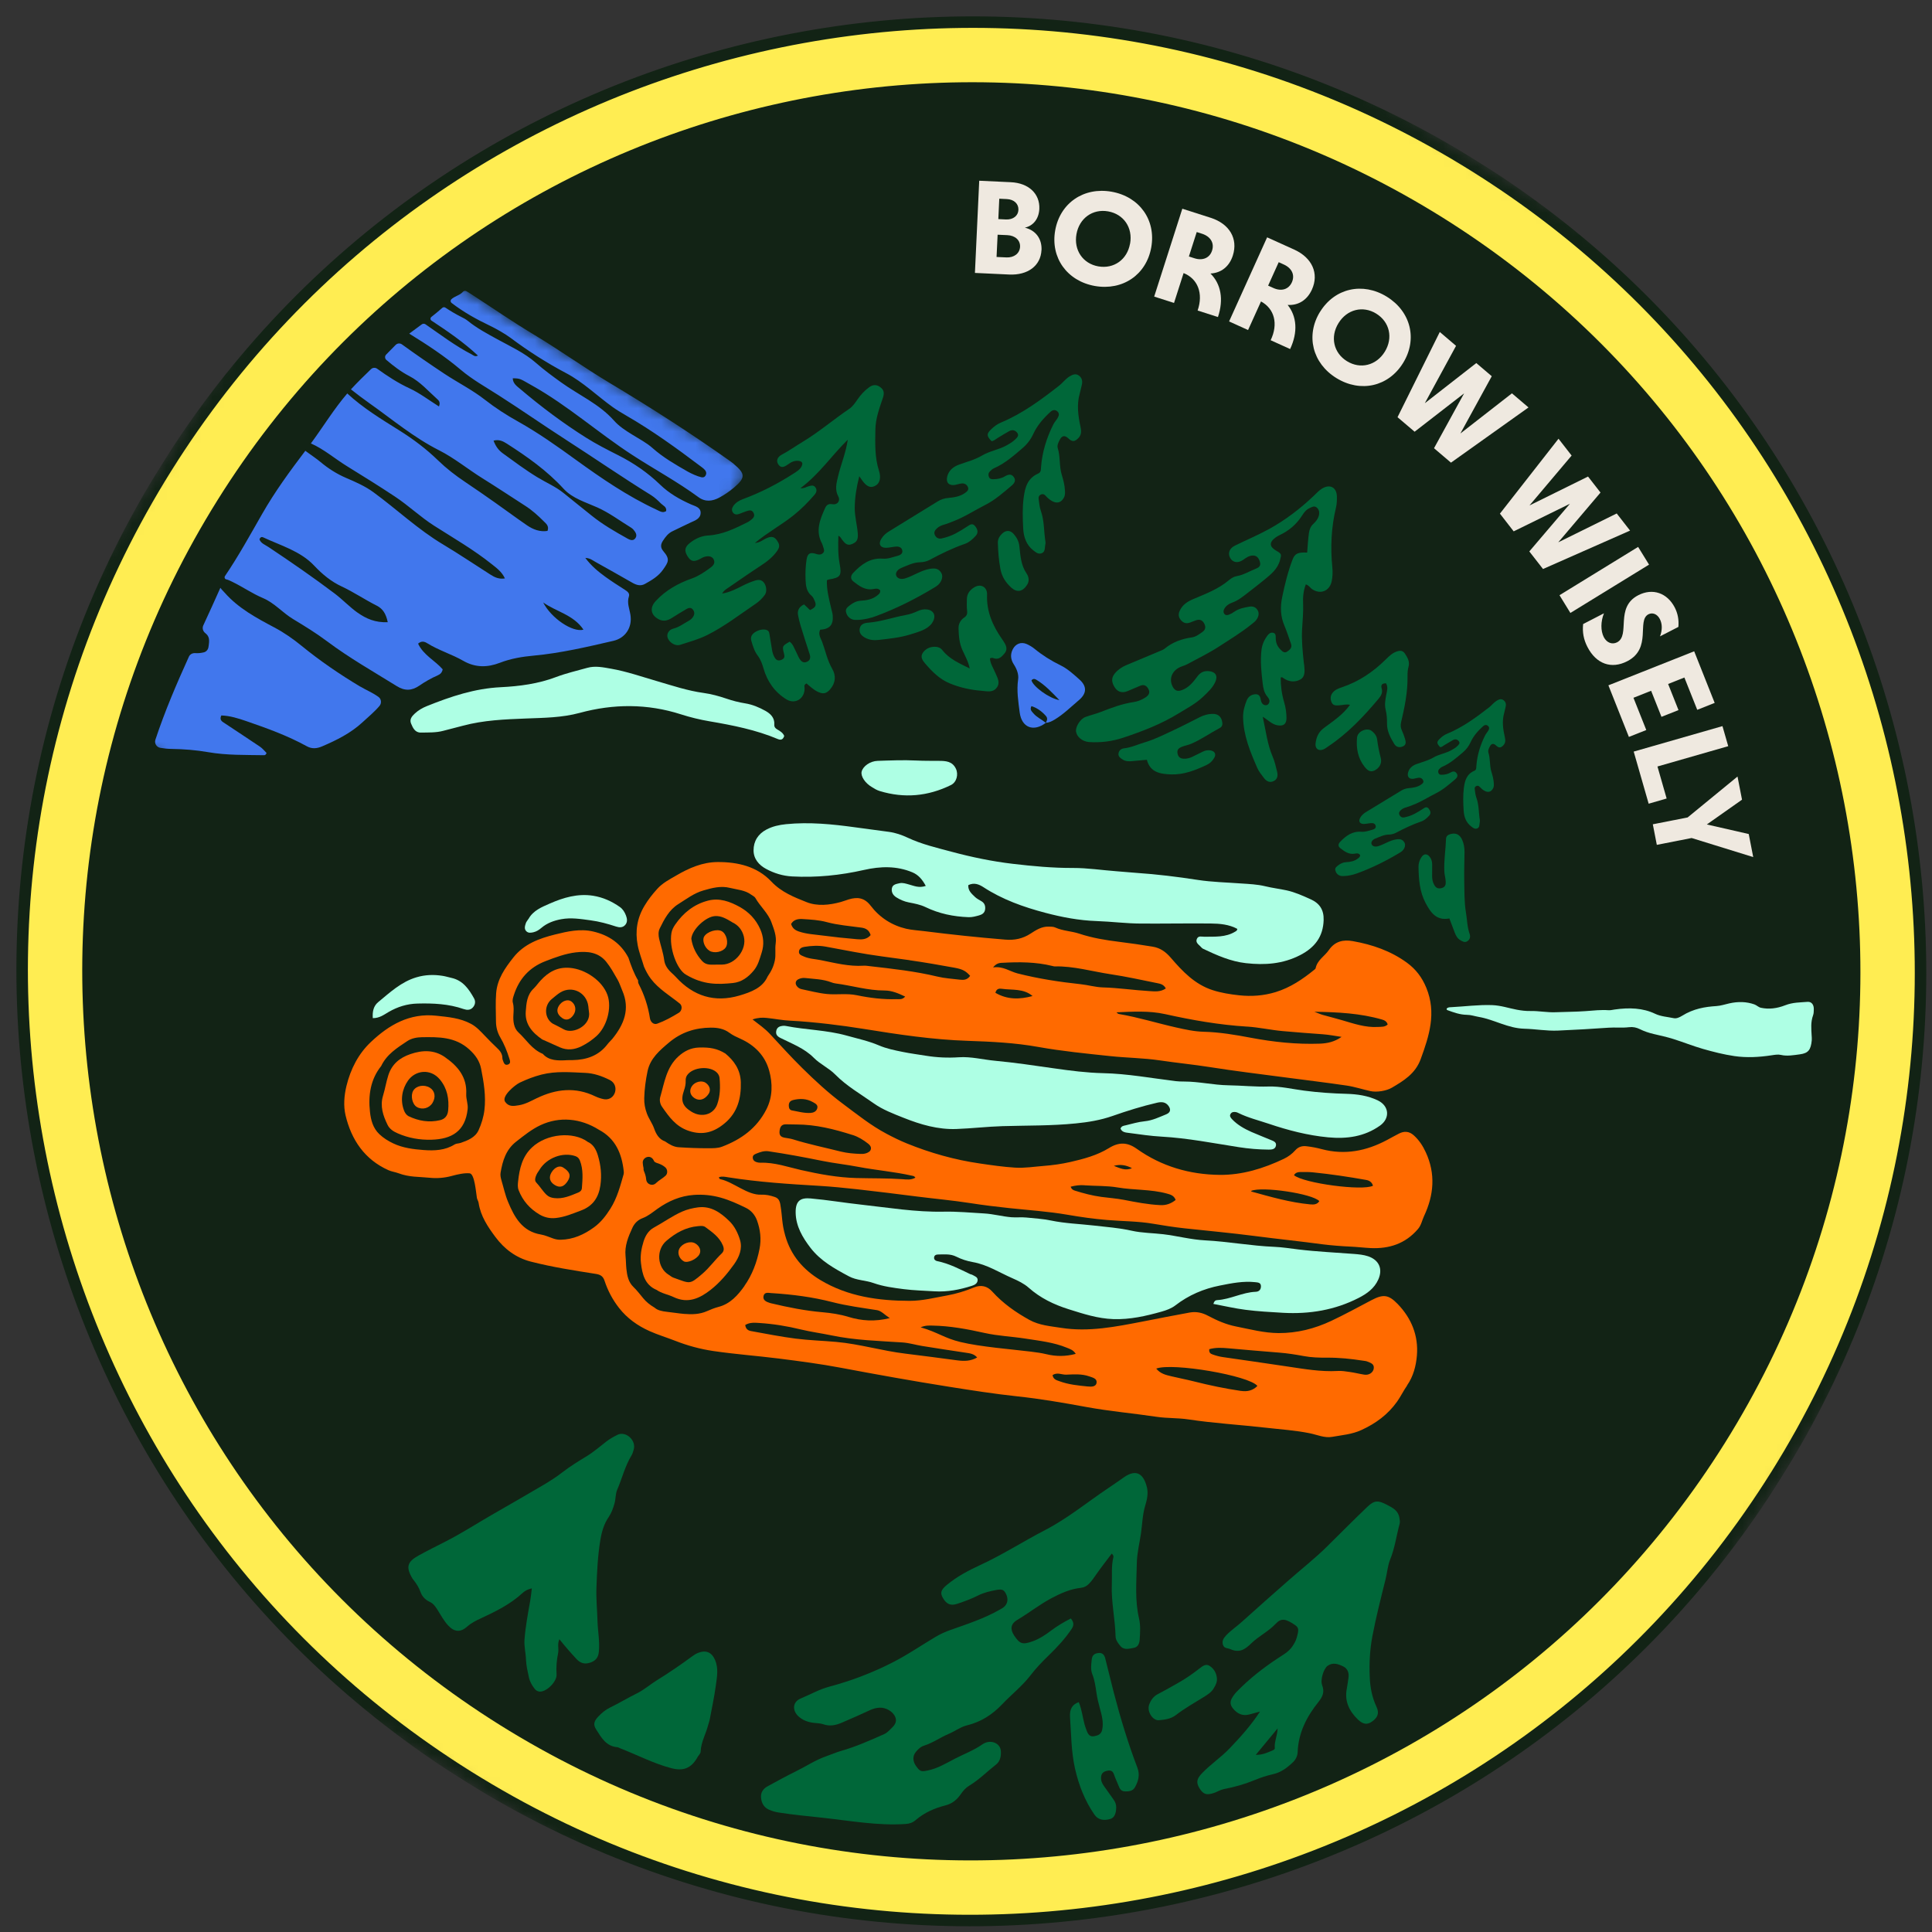 <svg width="168" height="168" viewBox="0 0 168 168" fill="none" xmlns="http://www.w3.org/2000/svg">
<rect x="0" y="0" width="168" height="168" fill="#333333" stroke="none"/>
<g clip-path="url(#clip0_9063_16127)">
<g clip-path="url(#clip1_9063_16127)">
<mask id="mask0_9063_16127" style="mask-type:luminance" maskUnits="userSpaceOnUse" x="-30" y="-30" width="229" height="229">
<path d="M198.928 58.081L58.082 -30L-29.999 110.846L110.847 198.926L198.928 58.081Z" fill="white"/>
</mask>
<g mask="url(#mask0_9063_16127)">
<path d="M40.691 154.46C79.349 178.636 130.287 166.895 154.463 128.237C178.638 89.58 166.897 38.641 128.239 14.466C89.582 -9.709 38.643 2.031 14.468 40.689C-9.707 79.347 2.033 130.285 40.691 154.46Z" fill="#FFED52"/>
<path d="M40.424 154.886C1.593 130.602 -10.242 79.254 14.042 40.423C38.326 1.591 89.673 -10.244 128.505 14.04C167.336 38.324 179.171 89.672 154.887 128.504C130.603 167.335 79.256 179.17 40.424 154.886ZM127.975 14.888C89.611 -9.103 38.881 2.589 14.89 40.953C-9.102 79.317 2.591 130.046 40.955 154.038C79.319 178.03 130.048 166.337 154.039 127.973C178.031 89.609 166.338 38.88 127.975 14.888Z" fill="#122315"/>
<path d="M43.476 150.004C79.674 172.641 127.368 161.648 150.005 125.451C172.642 89.253 161.649 41.559 125.451 18.922C89.254 -3.715 41.559 7.278 18.923 43.476C-3.714 79.673 7.279 127.368 43.476 150.004Z" fill="#122315"/>
<path d="M90.563 21.752C90.497 23.104 89.381 23.948 87.753 23.872L84.776 23.732L85.15 15.716L87.9 15.844C89.448 15.915 90.434 16.845 90.377 18.163C90.334 19.025 89.859 19.632 89.119 19.795C90.051 20.023 90.614 20.75 90.567 21.759L90.564 21.757L90.563 21.752ZM86.894 17.273L86.811 19.052L87.475 19.084C88.095 19.113 88.538 18.764 88.558 18.252C88.583 17.725 88.178 17.339 87.554 17.311L86.89 17.279L86.894 17.273ZM87.508 22.385C88.181 22.414 88.671 22.037 88.701 21.463C88.728 20.893 88.279 20.478 87.59 20.447L86.75 20.41L86.657 22.345L87.505 22.383L87.508 22.385Z" fill="#EFE9E0"/>
<path d="M91.757 20.028C92.181 17.65 94.245 16.243 96.662 16.671C99.085 17.102 100.535 19.13 100.109 21.511C99.685 23.889 97.631 25.293 95.204 24.868C92.789 24.437 91.331 22.408 91.757 20.028ZM98.269 21.186C98.518 19.795 97.711 18.619 96.356 18.38C95.011 18.144 93.854 18.975 93.606 20.358C93.357 21.749 94.164 22.925 95.504 23.163C96.859 23.401 98.019 22.572 98.264 21.187L98.267 21.189L98.269 21.186Z" fill="#EFE9E0"/>
<path d="M105.908 27.569L104.141 27.001C104.656 25.506 104.15 24.235 102.921 23.746L102.089 26.343L100.364 25.79L102.811 18.149L105.281 18.939C106.91 19.462 107.672 20.755 107.204 22.218C106.897 23.181 106.189 23.734 105.257 23.785C106.162 24.676 106.427 26.026 105.908 27.569ZM104.065 20.171L103.382 22.303L103.861 22.457C104.589 22.692 105.197 22.426 105.398 21.785C105.61 21.133 105.263 20.562 104.52 20.323L104.061 20.177L104.065 20.171Z" fill="#EFE9E0"/>
<path d="M112.184 30.351L110.492 29.585C111.176 28.157 110.816 26.84 109.653 26.213L108.528 28.699L106.878 27.95L110.184 20.638L112.546 21.707C114.101 22.413 114.715 23.784 114.08 25.18C113.663 26.099 112.896 26.574 111.969 26.515C112.767 27.506 112.877 28.876 112.186 30.348L112.184 30.351ZM111.192 22.799L110.272 24.837L110.73 25.044C111.429 25.36 112.058 25.166 112.337 24.548C112.62 23.921 112.34 23.316 111.63 22.998L111.192 22.799Z" fill="#EFE9E0"/>
<path d="M114.79 27.112C116.06 25.054 118.494 24.509 120.586 25.796C122.684 27.088 123.28 29.507 122.007 31.563C120.737 33.62 118.309 34.169 116.211 32.878C114.122 31.592 113.517 29.167 114.787 27.11L114.79 27.112ZM120.417 30.585C121.156 29.384 120.841 27.994 119.672 27.271C118.511 26.554 117.127 26.901 116.39 28.1C115.648 29.299 115.966 30.69 117.124 31.406C118.293 32.129 119.678 31.782 120.417 30.585Z" fill="#EFE9E0"/>
<path d="M131.483 34.211L132.913 35.43L126.172 40.231L124.697 38.976L127.314 34.205L123.01 37.541L121.524 36.278L125.199 28.868L126.613 30.073L123.898 35.062L128.374 31.57L129.718 32.715L126.99 37.696L131.469 34.206L131.472 34.208L131.483 34.211Z" fill="#EFE9E0"/>
<path d="M140.591 44.659L141.745 46.139L134.175 49.479L132.984 47.951L136.514 43.806L131.624 46.205L130.428 44.664L135.523 38.15L136.663 39.614L133 43.951L138.09 41.439L139.174 42.831L135.501 47.158L140.591 44.646L140.591 44.659Z" fill="#EFE9E0"/>
<path d="M135.608 51.757L142.445 47.557L143.395 49.098L136.556 53.3L135.608 51.757Z" fill="#EFE9E0"/>
<path d="M137.66 54.267L139.475 53.33C139.186 54.045 139.179 54.85 139.46 55.401C139.713 55.889 140.179 56.071 140.609 55.857C141.803 55.24 140.396 52.818 142.46 51.757C143.702 51.117 144.969 51.551 145.629 52.822C145.895 53.343 145.999 53.883 145.947 54.513L144.349 55.336C144.561 54.764 144.551 54.253 144.331 53.824C144.11 53.398 143.703 53.235 143.344 53.415C142.297 53.957 143.674 56.381 141.5 57.498C140.122 58.208 138.801 57.74 138.039 56.259C137.707 55.617 137.586 54.971 137.665 54.258L137.662 54.256L137.66 54.267Z" fill="#EFE9E0"/>
<path d="M147.584 61.718L146.468 58.915L145.054 59.477L145.956 61.747L144.476 62.334L143.576 60.067L142.04 60.677L143.155 63.48L141.642 64.08L139.861 59.594L147.32 56.634L149.103 61.122L147.59 61.722L147.584 61.718Z" fill="#EFE9E0"/>
<path d="M144.126 66.647L144.925 69.435L143.362 69.888L142.061 65.356L149.779 63.141L150.281 64.885L144.132 66.65L144.129 66.649L144.126 66.647Z" fill="#EFE9E0"/>
<path d="M152.46 74.531L147.099 72.871L144.071 73.466L143.723 71.677L146.75 71.082L151.088 67.525L151.48 69.537L148.42 71.692L152.064 72.524L152.456 74.537L152.46 74.531Z" fill="#EFE9E0"/>
<path d="M125.793 87.703C125.913 87.585 126.049 87.588 126.176 87.582C127.364 87.522 128.568 87.358 129.742 87.401C130.504 87.428 131.185 87.665 131.901 87.801C132.283 87.872 132.67 87.921 133.074 87.914C133.825 87.897 134.533 88.053 135.287 88.02C136.154 87.983 137.013 87.989 137.887 87.923C138.551 87.874 139.229 87.796 139.877 87.845C140.05 87.857 140.227 87.807 140.403 87.784C141.668 87.602 142.86 87.645 143.926 88.156C144.416 88.391 144.992 88.421 145.53 88.535C145.774 88.587 146.027 88.478 146.269 88.329C147.263 87.71 148.258 87.548 149.253 87.484C149.621 87.461 149.989 87.338 150.36 87.254C151.143 87.076 151.873 87.098 152.555 87.339C152.76 87.411 152.901 87.584 153.127 87.633C153.807 87.779 154.509 87.699 155.24 87.413C155.901 87.154 156.535 87.172 157.174 87.118C157.538 87.089 157.74 87.379 157.722 87.788C157.716 87.951 157.719 88.124 157.66 88.28C157.437 88.902 157.506 89.465 157.533 90.035C157.54 90.177 157.558 90.315 157.544 90.466C157.463 91.295 157.245 91.582 156.512 91.681C155.959 91.755 155.397 91.857 154.872 91.733C154.626 91.672 154.331 91.721 154.054 91.764C152.947 91.933 151.87 91.987 150.822 91.834C149.88 91.697 148.978 91.464 148.085 91.21C147.207 90.958 146.363 90.616 145.493 90.343C144.948 90.173 144.378 90.047 143.814 89.917C143.382 89.817 142.973 89.68 142.584 89.486C142.303 89.347 141.996 89.278 141.651 89.322C141.049 89.395 140.476 89.323 139.878 89.365C138.41 89.468 136.944 89.554 135.481 89.616C134.483 89.66 133.534 89.479 132.556 89.454C131.096 89.414 129.949 88.66 128.583 88.426C128.24 88.367 127.922 88.25 127.56 88.246C126.951 88.237 126.415 88.04 125.877 87.844C125.827 87.828 125.783 87.793 125.799 87.706L125.793 87.703Z" fill="#AEFFE4"/>
</g>
<path d="M122.351 120.471C122.901 119.685 123.132 118.775 123.209 117.872C123.352 116.144 122.737 114.634 121.538 113.392C120.743 112.57 120.281 112.522 119.269 113.053C118.104 113.663 116.951 114.3 115.759 114.86C114.301 115.545 112.786 115.927 111.182 115.92C109.918 115.914 108.709 115.587 107.484 115.346C106.619 115.176 105.815 114.823 105.049 114.415C104.533 114.139 104.019 114.034 103.467 114.13C102.107 114.372 100.75 114.649 99.394 114.91C97.044 115.362 94.696 115.844 92.285 115.467C91.34 115.318 90.373 115.251 89.503 114.769C88.312 114.107 87.213 113.337 86.291 112.319C85.85 111.825 85.309 111.696 84.684 111.956C83.932 112.265 83.157 112.505 82.354 112.649C81.273 112.844 80.2 113.12 79.102 113.117C76.379 113.111 73.732 112.743 71.343 111.312C69.843 110.411 68.77 109.165 68.284 107.456C67.964 106.335 68.051 105.897 67.858 104.751C67.795 104.386 67.674 104.186 67.36 104.081C66.985 103.955 66.598 103.867 66.199 103.885C64.997 103.941 63.795 102.79 62.65 102.541C62.585 102.525 62.53 102.486 62.517 102.366C62.787 102.268 63.067 102.334 63.336 102.377C65.957 102.791 68.598 102.963 71.244 103.117C72.337 103.183 73.426 103.294 74.516 103.412C76.277 103.609 78.036 103.829 79.793 104.052C81.311 104.244 82.835 104.38 84.352 104.615C85.475 104.792 86.607 104.929 87.74 105.05C89.439 105.233 91.144 105.34 92.829 105.631C93.972 105.829 95.118 105.991 96.279 106.087C97.61 106.199 98.951 106.187 100.273 106.413C101.177 106.566 102.088 106.711 103.001 106.81C105.024 107.029 107.051 107.213 109.068 107.474C111.057 107.734 113.055 107.937 115.043 108.205C115.691 108.289 116.76 108.374 117.414 108.4C118.007 108.425 118.594 108.5 119.185 108.528C120.798 108.602 122.205 108.152 123.3 106.874C123.59 106.538 123.653 106.123 123.83 105.746C124.688 103.915 124.846 102.075 123.983 100.202C123.722 99.634 123.393 99.132 122.928 98.716C122.534 98.366 122.105 98.339 121.651 98.572C121.297 98.751 120.953 98.949 120.603 99.134C118.81 100.089 116.938 100.456 114.946 99.928C114.5 99.808 114.05 99.722 113.589 99.671C113.215 99.629 112.893 99.732 112.638 100.019C112.355 100.338 112.022 100.584 111.641 100.767C109.873 101.608 108.013 102.183 106.061 102.163C103.447 102.137 101.003 101.426 98.853 99.898C98.034 99.315 97.301 99.294 96.43 99.833C95.406 100.464 94.239 100.777 93.077 101.042C92.319 101.214 91.551 101.322 90.775 101.383C89.943 101.446 89.114 101.586 88.271 101.534C87.243 101.471 86.232 101.322 85.215 101.174C83.013 100.856 80.898 100.258 78.844 99.424C78.235 99.177 77.65 98.886 77.075 98.58C75.716 97.859 74.525 96.898 73.299 95.985C72.033 95.043 70.876 93.974 69.757 92.87C68.781 91.91 67.864 90.89 66.931 89.889C66.516 89.447 66.019 89.094 65.436 88.646C65.936 88.48 66.3 88.478 66.673 88.515C67.371 88.585 68.061 88.729 68.768 88.758C69.669 88.796 71.136 88.938 72.029 89.043C73.05 89.164 74.072 89.303 75.09 89.468C78.092 89.953 81.097 90.407 84.152 90.508C86.202 90.577 88.255 90.673 90.286 91.039C92.352 91.409 94.443 91.612 96.53 91.834C97.963 91.988 99.414 91.995 100.837 92.205C102.309 92.425 103.788 92.566 105.26 92.799C107.376 93.135 109.51 93.389 111.634 93.671C113.455 93.914 115.284 94.128 117.1 94.397C117.799 94.5 118.477 94.728 119.171 94.879C119.714 94.997 120.55 94.866 121.032 94.583C122.061 93.977 123.077 93.365 123.54 92.092C124.284 90.056 124.92 88.073 124.029 85.898C123.651 84.975 123.104 84.27 122.343 83.714C120.94 82.691 119.332 82.136 117.635 81.837C116.809 81.691 116.084 81.843 115.552 82.615C115.185 83.148 114.544 83.485 114.404 84.19C114.394 84.246 114.326 84.295 114.276 84.335C113.265 85.157 112.2 85.875 110.933 86.267C109.881 86.589 108.819 86.662 107.748 86.547C106.972 86.462 106.193 86.341 105.441 86.097C103.892 85.594 102.826 84.465 101.81 83.284C101.376 82.779 100.903 82.429 100.233 82.319C99.261 82.161 98.289 82.015 97.312 81.897C96.143 81.753 94.978 81.563 93.853 81.189C93.17 80.961 92.428 80.956 91.763 80.652C91.582 80.568 91.38 80.584 91.181 80.576C90.571 80.558 90.083 80.878 89.606 81.188C88.928 81.631 88.212 81.771 87.415 81.706C85.054 81.514 82.704 81.265 80.356 80.968C79.835 80.901 79.303 80.877 78.797 80.76C77.544 80.465 76.494 79.783 75.719 78.769C75.185 78.064 74.572 77.977 73.812 78.206C73.582 78.274 73.357 78.367 73.121 78.432C72.125 78.71 71.056 78.813 70.139 78.447C69.054 78.015 67.946 77.581 67.074 76.656C65.841 75.347 64.162 74.952 62.402 74.96C61.093 74.967 59.923 75.477 58.809 76.127C58.225 76.466 57.609 76.785 57.156 77.29C56.747 77.743 56.361 78.227 56.044 78.762C55.394 79.84 55.221 80.978 55.45 82.184C55.57 82.826 55.82 83.433 56 84.058C56.163 84.431 56.349 84.785 56.596 85.111C57.263 85.998 58.261 86.581 59.112 87.267C59.364 87.471 59.299 87.901 59.036 88.062C58.436 88.429 57.82 88.773 57.157 89.013C56.822 89.137 56.565 88.847 56.517 88.55C56.356 87.508 56.033 86.518 55.548 85.581C55.489 85.469 55.477 85.361 55.489 85.26C55.123 84.647 54.872 83.962 54.645 83.278C53.988 82.029 52.941 81.316 51.576 81C50.443 80.737 49.341 80.994 48.261 81.261C46.893 81.602 45.569 82.079 44.637 83.263C43.907 84.191 43.241 85.129 43.143 86.365C43.079 87.187 43.123 88.003 43.128 88.823C43.131 89.304 43.251 89.779 43.495 90.195C43.84 90.777 44.089 91.404 44.293 92.053C44.354 92.241 44.431 92.472 44.18 92.566C43.887 92.674 43.809 92.426 43.733 92.215C43.708 92.154 43.688 92.087 43.686 92.023C43.69 91.609 43.454 91.341 43.171 91.08C42.832 90.768 42.517 90.433 42.197 90.104C41.817 89.712 41.458 89.3 40.962 89.032C40.011 88.52 38.973 88.434 37.921 88.322C35.62 88.076 33.825 89.12 32.254 90.606C31.168 91.628 30.487 92.957 30.128 94.425C29.923 95.272 29.856 96.173 30.047 96.98C30.552 99.113 31.703 100.825 33.777 101.755C34.054 101.879 34.365 101.915 34.649 102.021C35.601 102.379 36.435 102.317 37.355 102.413C37.989 102.48 38.633 102.429 39.249 102.264C39.826 102.107 40.373 101.987 40.839 102.028C41.271 102.064 41.389 103.681 41.469 104.16C41.493 104.309 41.596 104.444 41.618 104.595C41.789 105.748 42.419 106.68 43.084 107.571C43.855 108.604 44.863 109.372 46.145 109.702C48.012 110.182 49.917 110.477 51.822 110.776C52.221 110.838 52.445 110.987 52.57 111.373C52.853 112.234 53.274 113.027 53.833 113.739C54.535 114.637 55.446 115.281 56.47 115.742C57.202 116.071 57.979 116.303 58.732 116.598C59.797 117.015 60.903 117.314 62.02 117.479C63.903 117.756 65.804 117.895 67.695 118.131C69.51 118.361 71.326 118.597 73.123 118.937C76.234 119.523 79.351 120.084 82.476 120.579C84.478 120.898 86.484 121.21 88.504 121.427C90.504 121.64 92.493 121.987 94.472 122.349C96.499 122.721 98.548 122.897 100.58 123.201C101.491 123.337 102.421 123.289 103.332 123.426C105.564 123.763 107.818 123.892 110.059 124.147C111.342 124.295 112.632 124.373 113.903 124.634C114.543 124.763 115.174 125.061 115.839 124.944C116.694 124.791 117.557 124.73 118.387 124.349C119.64 123.773 120.688 123.003 121.49 121.874C121.809 121.424 122.043 120.924 122.36 120.476L122.351 120.471ZM113.137 101.915C113.485 101.911 113.841 101.909 114.185 101.945C115.726 102.1 117.262 102.331 118.789 102.602C119.097 102.657 119.3 102.805 119.39 103.107C118.483 103.578 113.373 102.896 112.521 102.192C112.656 101.943 112.899 101.916 113.139 101.912L113.137 101.915ZM114.725 104.442C114.538 104.754 114.225 104.754 113.929 104.728C112.18 104.564 110.504 104.078 108.822 103.614C108.808 103.61 108.805 103.575 108.801 103.555C109.728 103.147 114.118 103.791 114.726 104.446L114.725 104.442ZM98.427 101.578C97.862 101.842 97.366 101.569 96.855 101.379C97.414 101.219 97.933 101.315 98.427 101.578ZM94.309 103.071C95.268 103.138 96.243 103.097 97.186 103.257C98.606 103.499 100.066 103.404 101.465 103.787C101.786 103.874 102.092 103.958 102.23 104.344C101.827 104.667 101.398 104.82 100.894 104.793C99.818 104.741 98.766 104.537 97.718 104.332C97.071 104.207 96.421 104.167 95.772 104.078C94.988 103.971 94.232 103.774 93.48 103.537C93.34 103.495 93.191 103.439 93.1 103.191C93.523 103.08 93.906 103.036 94.305 103.065L94.309 103.071ZM74.133 98.691C74.65 98.856 75.077 99.127 75.487 99.446C75.755 99.656 75.803 99.873 75.652 100.088C75.431 100.295 75.135 100.356 74.818 100.341C74.249 100.319 73.68 100.275 73.127 100.139C71.734 99.788 70.321 99.501 68.947 99.071C68.72 99 68.477 98.977 68.241 98.933C67.915 98.875 67.746 98.732 67.787 98.353C67.828 97.987 67.954 97.766 68.341 97.766C68.646 97.765 68.953 97.782 69.258 97.781C70.941 97.783 72.542 98.188 74.131 98.694L74.133 98.691ZM68.921 95.666C69.534 95.507 70.131 95.517 70.696 95.841C70.911 95.964 71.156 96.079 71.063 96.388C70.982 96.65 70.745 96.756 70.495 96.775C69.942 96.813 69.408 96.654 68.874 96.561C68.668 96.524 68.6 96.365 68.592 96.172C68.578 95.922 68.676 95.737 68.927 95.669L68.921 95.666ZM65.74 100.325C66.087 100.184 66.435 100.055 66.825 100.111C68.383 100.34 69.929 100.627 71.471 100.941C72.518 101.154 73.587 101.264 74.636 101.466C76.182 101.761 77.756 101.883 79.296 102.233C79.402 102.257 79.513 102.26 79.6 102.407C79.215 102.624 78.842 102.566 78.472 102.538C77.137 102.446 75.802 102.474 74.466 102.438C72.842 102.395 71.257 102.103 69.671 101.746C68.51 101.482 67.358 101.066 66.131 101.107C66.004 101.111 65.865 101.087 65.747 101.042C65.57 100.978 65.457 100.845 65.457 100.645C65.46 100.454 65.6 100.383 65.745 100.324L65.74 100.325ZM86.557 86.33C86.65 85.955 86.906 85.952 87.105 85.981C88.015 86.112 88.997 85.934 89.787 86.612C88.665 86.919 87.581 86.933 86.557 86.33ZM120.181 88.657C120.371 88.713 120.594 88.811 120.667 89.086C120.424 89.322 120.112 89.281 119.817 89.3C118.721 89.366 117.704 89.005 116.685 88.709C116.141 88.552 115.592 88.409 115.047 88.26C114.82 88.198 114.604 88.096 114.298 87.979C116.349 88.012 118.293 88.11 120.181 88.657ZM108.432 89.267C109.475 89.332 110.507 89.569 111.554 89.661C112.708 89.761 113.861 89.857 115.021 89.936C115.568 89.974 116.115 90.087 116.658 90.164C116.052 90.594 115.417 90.73 114.76 90.753C112.74 90.824 110.75 90.613 108.766 90.239C107.417 89.983 106.056 89.753 104.673 89.718C103.855 89.699 103.063 89.52 102.276 89.345C100.616 88.973 98.99 88.461 97.308 88.176C97.228 88.164 97.156 88.106 97.084 88.028C98.501 87.968 99.922 87.877 101.314 88.184C103.663 88.707 106.023 89.12 108.43 89.27L108.432 89.267ZM87.154 83.723C88.619 83.639 90.08 83.643 91.513 83.998C91.578 84.014 91.643 84.037 91.706 84.035C93.365 83.997 94.948 84.47 96.564 84.714C97.921 84.916 99.268 85.216 100.615 85.488C100.884 85.544 101.182 85.588 101.376 85.951C100.914 86.271 100.425 86.211 99.96 86.183C98.608 86.105 97.268 85.9 95.908 85.862C95.26 85.845 94.615 85.65 93.966 85.582C92.117 85.385 90.288 85.103 88.482 84.645C87.806 84.473 87.232 83.997 86.353 84.123C86.644 83.758 86.905 83.734 87.148 83.719L87.154 83.723ZM66.884 93.091C67.189 94.203 67.201 95.377 66.633 96.485C65.801 98.108 64.453 99.078 62.795 99.709C62.406 99.858 62.015 99.843 61.629 99.847C60.755 99.851 59.881 99.817 59.011 99.76C58.59 99.734 58.219 99.52 57.829 99.251C57.336 99.08 57.065 98.66 56.882 98.133C56.723 97.68 56.424 97.292 56.254 96.836C56.089 96.395 56.008 95.957 56.021 95.489C56.041 94.697 56.148 93.914 56.31 93.14C56.545 92.032 57.358 91.344 58.172 90.657C59.229 89.767 60.435 89.371 61.805 89.36C62.401 89.354 62.953 89.457 63.411 89.798C63.715 90.025 64.047 90.174 64.379 90.324C65.62 90.879 66.528 91.801 66.881 93.089L66.884 93.091ZM77.974 86.882C76.808 86.92 75.65 86.779 74.521 86.545C73.645 86.359 72.774 86.519 71.905 86.435C71.163 86.362 70.446 86.168 69.719 86.018C69.544 85.984 69.391 85.888 69.283 85.741C69.118 85.513 69.181 85.264 69.436 85.144C69.618 85.059 69.817 85.02 70.015 85.044C70.774 85.131 71.547 85.135 72.273 85.414C72.394 85.46 72.523 85.5 72.65 85.516C74.075 85.699 75.462 86.133 76.919 86.131C77.539 86.131 78.104 86.368 78.71 86.659C78.457 86.951 78.201 86.874 77.972 86.885L77.974 86.882ZM79.09 83.499C80.41 83.687 81.722 83.915 83.032 84.155C83.731 84.284 84.006 84.456 84.36 84.856C84.115 85.216 83.794 85.228 83.457 85.188C82.807 85.107 82.148 85.074 81.515 84.92C79.576 84.454 77.598 84.238 75.625 84.013C75.451 83.991 75.276 83.965 75.103 83.974C73.82 84.059 72.591 83.732 71.352 83.487C70.862 83.389 70.352 83.379 69.885 83.166C69.687 83.076 69.444 83.011 69.476 82.727C69.509 82.468 69.727 82.371 69.95 82.335C70.558 82.236 71.171 82.203 71.781 82.313C72.621 82.463 73.457 82.62 74.295 82.781C75.882 83.081 77.487 83.268 79.085 83.492L79.09 83.499ZM69.795 79.917C70.493 79.961 71.196 79.996 71.877 80.18C72.872 80.449 73.894 80.521 74.91 80.664C75.286 80.716 75.573 80.87 75.708 81.313C75.374 81.701 74.945 81.707 74.542 81.672C73.519 81.587 72.496 81.477 71.478 81.344C70.812 81.257 70.132 81.224 69.482 81.004C69.14 80.891 68.904 80.722 68.791 80.343C69.018 79.96 69.394 79.891 69.8 79.915L69.795 79.917ZM58.785 84.97C58.651 84.824 58.506 84.696 58.362 84.56C58.049 84.268 57.811 83.915 57.757 83.494C57.675 82.859 57.461 82.262 57.318 81.643C57.249 81.334 57.234 81.011 57.368 80.737C57.763 79.925 58.192 79.113 58.978 78.621C59.683 78.182 60.343 77.666 61.166 77.43C61.928 77.211 62.677 77.007 63.477 77.208C64.111 77.367 64.782 77.394 65.33 77.804C65.452 77.896 65.618 77.963 65.684 78.084C66.104 78.826 66.793 79.398 67.085 80.21C67.297 80.797 67.545 81.394 67.449 82.055C67.379 82.533 67.477 83.011 67.381 83.497C67.284 83.986 67.098 84.416 66.747 84.918C66.318 85.896 65.309 86.27 64.296 86.57C62.132 87.205 60.296 86.62 58.786 84.975L58.785 84.97ZM40.035 99.387C39.874 99.444 39.682 99.424 39.532 99.518C38.703 100.038 37.769 100.071 36.856 100.004C35.948 99.936 35.03 99.825 34.186 99.422C33.75 99.212 33.346 98.964 32.993 98.63C32.426 98.096 32.246 97.384 32.17 96.673C32.014 95.242 32.214 93.862 33.144 92.701C33.633 91.673 34.536 91.116 35.414 90.531C35.794 90.277 36.269 90.199 36.672 90.193C38.129 90.17 39.586 90.147 40.806 91.256C41.345 91.747 41.699 92.248 41.835 92.929C42.07 94.114 42.267 95.313 42.124 96.52C42.052 97.121 41.865 97.734 41.613 98.285C41.32 98.919 40.67 99.171 40.043 99.388L40.035 99.387ZM45.091 89.784C44.676 89.407 44.61 88.812 44.644 88.245C44.665 87.891 44.693 87.546 44.597 87.199C44.539 86.979 44.608 86.768 44.675 86.555C45.129 85.122 46.027 84.12 47.438 83.577C48.3 83.245 49.161 82.921 50.083 82.813C51.08 82.699 52.038 82.794 52.717 83.635C53.097 84.106 53.395 84.651 53.698 85.178C53.87 85.477 53.975 85.823 54.113 86.142C54.81 87.741 54.261 89.091 53.242 90.341C53.116 90.496 52.961 90.624 52.841 90.783C52.071 91.806 51.004 92.16 49.788 92.184C49.636 92.188 49.482 92.18 49.331 92.189C48.529 92.238 47.737 92.251 47.201 91.641C46.231 91.239 45.764 90.392 45.091 89.784ZM46.694 95.485C46.18 95.734 45.679 96.021 45.11 96.111C44.68 96.18 44.243 96.265 43.926 95.812C43.583 95.327 44.777 94.344 45.195 94.143C45.805 93.853 46.427 93.612 47.093 93.441C48.36 93.121 49.611 93.24 50.875 93.293C51.631 93.323 52.334 93.567 53.003 93.902C53.021 93.914 53.038 93.92 53.056 93.931C53.89 94.378 53.52 95.689 52.577 95.591C52.548 95.59 52.524 95.582 52.497 95.578C52.242 95.527 51.986 95.442 51.755 95.331C50.046 94.504 48.367 94.684 46.702 95.485L46.694 95.485ZM51.657 106.721C50.783 107.358 49.842 107.783 48.749 107.804C48.53 107.809 48.316 107.771 48.104 107.696C47.753 107.577 47.407 107.411 47.044 107.351C45.403 107.083 44.728 105.835 44.173 104.496C43.921 103.893 43.786 103.241 43.598 102.615C43.536 102.401 43.493 102.183 43.53 101.964C43.705 100.931 44.001 99.958 44.885 99.272C45.561 98.744 46.23 98.2 47.008 97.836C48.648 97.073 50.469 97.228 52.076 98.238C53.514 98.999 54.07 100.302 54.237 101.836C54.246 101.921 54.253 102.017 54.231 102.099C53.935 103.131 53.667 104.172 53.077 105.104C52.682 105.728 52.256 106.283 51.657 106.721ZM57.053 102.871C56.736 103.186 56.224 102.991 56.188 102.548C56.169 102.285 56.083 102.044 55.983 101.802C55.958 101.736 55.954 101.663 55.964 101.594C55.959 101.587 55.957 101.577 55.958 101.57C55.925 101.416 55.898 101.265 55.891 101.111C55.873 100.858 56.076 100.647 56.312 100.603C56.576 100.555 56.768 100.721 56.867 100.95C56.928 101.092 57.161 101.138 57.29 101.186C57.504 101.265 57.691 101.365 57.859 101.516C58.049 101.685 58.079 102.037 57.886 102.225C57.63 102.469 57.304 102.624 57.055 102.868L57.053 102.871ZM64.74 111.818C64.176 112.612 63.507 113.382 62.471 113.646C62.132 113.735 61.801 113.87 61.48 114.011C60.833 114.298 60.156 114.308 59.479 114.251C58.979 114.21 58.481 114.12 57.983 114.07C57.56 114.027 57.163 113.929 56.938 113.721C56.486 113.451 56.19 113.204 55.934 112.893C55.656 112.557 55.391 112.208 55.074 111.902C54.639 111.484 54.529 110.914 54.468 110.338C54.429 109.968 54.434 109.592 54.395 109.221C54.304 108.327 54.635 107.537 54.996 106.754C55.178 106.363 55.475 106.074 55.894 105.919C56.375 105.736 56.762 105.403 57.174 105.111C58.126 104.435 59.165 103.988 60.333 103.906C61.123 103.849 61.906 103.93 62.67 104.142C63.43 104.354 64.146 104.681 64.852 105.026C65.316 105.25 65.653 105.644 65.83 106.134C66.116 106.93 66.213 107.749 66.046 108.596C65.821 109.755 65.409 110.861 64.736 111.811L64.74 111.818ZM67.116 112.445C68.915 112.561 70.642 112.779 72.379 113.227C73.647 113.553 74.982 113.725 76.272 113.928C76.64 113.987 76.954 114.358 77.375 114.617C76.077 114.94 74.921 114.862 73.773 114.511C73.039 114.286 72.282 114.175 71.52 114.107C70.013 113.978 68.534 113.682 67.069 113.333C67.025 113.322 66.984 113.309 66.943 113.3C66.637 113.204 66.309 113.062 66.395 112.691C66.479 112.322 66.843 112.428 67.122 112.449L67.116 112.445ZM83.286 118.297C81.768 118.098 80.248 117.89 78.731 117.708C76.706 117.467 74.75 116.869 72.72 116.688C71.544 116.582 70.355 116.551 69.181 116.401C67.884 116.236 66.596 115.976 65.306 115.745C65.063 115.701 64.85 115.581 64.802 115.217C65.205 114.973 65.636 115.017 66.029 115.042C67.252 115.119 68.462 115.317 69.656 115.609C70.525 115.819 71.419 115.936 72.297 116.119C74.342 116.547 76.424 116.599 78.497 116.736C79.068 116.777 79.612 116.946 80.175 117.039C81.447 117.251 82.723 117.432 83.999 117.63C84.334 117.681 84.685 117.713 84.972 118.042C84.41 118.366 83.843 118.366 83.291 118.296L83.286 118.297ZM89.701 117.54C87.919 117.322 85.254 117.118 83.512 116.696C82.097 116.353 81.592 115.866 80.055 115.418C80.484 115.24 80.781 115.263 81.078 115.269C82.617 115.294 84.121 115.576 85.614 115.909C86.792 116.171 88.001 116.218 89.19 116.403C90.396 116.594 91.622 116.72 92.765 117.192C93.037 117.304 93.338 117.388 93.543 117.729C92.653 117.964 91.818 117.959 90.987 117.756C90.56 117.652 90.129 117.595 89.696 117.541L89.701 117.54ZM94.599 120.565C93.756 120.48 92.906 120.399 92.106 120.099C91.876 120.013 91.588 119.954 91.526 119.573C91.938 119.301 92.329 119.55 92.705 119.535C93.374 119.512 94.062 119.45 94.716 119.684C94.996 119.784 95.401 119.862 95.357 120.227C95.308 120.612 94.882 120.592 94.601 120.562L94.599 120.565ZM107.922 120.952C106.539 120.75 105.176 120.464 103.822 120.122C103.168 119.955 102.502 119.834 101.844 119.673C101.385 119.561 100.911 119.464 100.542 119.008C101.949 118.471 108.622 119.613 109.34 120.517C108.941 120.922 108.45 121.028 107.924 120.949L107.922 120.952ZM118.653 119.538C118.223 119.473 117.802 119.36 117.367 119.301C117.018 119.253 116.673 119.191 116.324 119.215C114.83 119.298 113.369 119.035 111.904 118.819C110.045 118.544 108.186 118.27 106.325 118.006C106.02 117.961 105.724 117.881 105.439 117.777C105.271 117.718 105.115 117.629 105.154 117.32C105.705 117.164 106.246 117.194 106.787 117.241C108.268 117.366 109.75 117.509 111.232 117.619C111.956 117.675 112.669 117.788 113.374 117.92C114.046 118.045 114.72 118.062 115.393 118.058C116.445 118.049 117.489 118.159 118.526 118.32C118.656 118.339 118.792 118.349 118.911 118.399C119.189 118.514 119.522 118.601 119.454 119.017C119.398 119.353 119.046 119.596 118.65 119.536L118.653 119.538Z" fill="#FF6A00"/>
<path d="M96.682 135.082C96.231 135.684 95.785 136.251 95.37 136.841C95.153 137.148 94.951 137.464 94.684 137.73C94.488 137.924 94.278 138.039 93.996 138.071C93.058 138.172 92.211 138.559 91.386 138.998C90.359 139.548 89.447 140.279 88.445 140.869C87.896 141.193 87.819 141.662 88.181 142.209C88.678 142.962 88.919 143.029 89.774 142.73C90.385 142.512 90.912 142.162 91.423 141.773C91.95 141.377 92.515 141.046 93.113 140.737C93.381 141.055 93.406 141.321 93.184 141.649C92.618 142.495 91.935 143.227 91.203 143.937C90.637 144.483 90.081 145.065 89.606 145.685C88.883 146.621 87.963 147.338 87.16 148.182C86.312 149.078 85.326 149.728 84.097 150.027C83.538 150.161 83.041 150.542 82.499 150.77C81.774 151.075 81.127 151.55 80.369 151.789C80.06 151.883 79.836 152.102 79.642 152.339C79.348 152.689 79.361 153.147 79.648 153.556C80.004 154.066 80.118 154.071 80.688 153.952C81.545 153.775 82.277 153.324 83.031 152.932C83.828 152.518 84.675 152.21 85.425 151.683C86.099 151.212 86.97 151.552 87.028 152.239C87.066 152.679 86.984 153.15 86.61 153.441C85.83 154.049 85.133 154.764 84.277 155.279C83.97 155.463 83.752 155.718 83.544 156.017C83.221 156.487 82.813 156.84 82.2 156.994C81.267 157.232 80.374 157.62 79.623 158.268C79.36 158.495 79.091 158.585 78.735 158.608C76.312 158.769 73.941 158.328 71.552 158.068C70.268 157.928 68.987 157.811 67.712 157.61C67.427 157.565 67.158 157.488 66.894 157.377C66.439 157.185 66.234 156.814 66.18 156.36C66.124 155.895 66.344 155.545 66.75 155.328C67.559 154.888 68.367 154.442 69.192 154.037C70.079 153.604 70.904 153.045 71.847 152.717C72.282 152.568 72.702 152.376 73.148 152.25C74.436 151.884 75.658 151.336 76.88 150.795C77.057 150.718 77.218 150.581 77.355 150.442C77.664 150.135 78.053 149.84 77.853 149.319C77.668 148.829 77.033 148.465 76.481 148.494C76.192 148.51 75.921 148.582 75.657 148.705C74.838 149.081 74.02 149.457 73.189 149.804C72.68 150.019 72.153 150.136 71.594 149.936C71.331 149.843 71.032 149.848 70.749 149.813C70.258 149.752 69.816 149.592 69.442 149.258C68.873 148.747 68.915 147.994 69.616 147.699C70.445 147.354 71.231 146.904 72.107 146.668C74.064 146.145 75.938 145.429 77.746 144.492C78.999 143.841 80.153 143.049 81.359 142.333C81.777 142.085 82.212 141.89 82.672 141.728C84.121 141.217 85.586 140.74 86.93 139.972C87.045 139.906 87.165 139.848 87.267 139.766C87.6 139.499 87.689 139.104 87.521 138.699C87.335 138.257 87.176 138.158 86.642 138.258C86.103 138.354 85.563 138.483 85.066 138.731C84.476 139.029 83.859 139.256 83.232 139.464C82.67 139.65 82.308 139.503 81.99 138.95C81.743 138.52 81.806 138.26 82.318 137.834C83.187 137.11 84.178 136.579 85.198 136.108C87.157 135.208 88.975 134.035 90.886 133.045C92.847 132.029 94.549 130.621 96.373 129.398C96.83 129.092 97.279 128.781 97.727 128.465C98.846 127.676 99.466 128.21 99.739 129.361C99.862 129.884 99.731 130.44 99.584 130.923C99.344 131.719 99.331 132.532 99.216 133.331C99.09 134.199 98.868 135.06 98.853 135.943C98.826 137.54 98.675 139.142 99.044 140.724C99.186 141.325 99.144 141.945 99.104 142.562C99.078 142.929 98.949 143.236 98.568 143.298C98.175 143.361 97.733 143.522 97.407 143.109C97.215 142.869 97.018 142.625 97.006 142.296C96.971 140.786 96.618 139.298 96.68 137.778C96.714 136.99 96.624 136.196 96.814 135.418C96.833 135.335 96.832 135.242 96.67 135.095L96.667 135.093L96.682 135.082Z" fill="#006739"/>
<path d="M105.514 113.381C105.59 113.108 105.715 113.061 105.849 113.053C106.997 112.983 108.032 112.375 109.186 112.33C109.476 112.32 109.639 112.151 109.647 111.872C109.659 111.526 109.389 111.519 109.147 111.493C108.108 111.381 107.093 111.584 106.083 111.786C104.662 112.065 103.366 112.617 102.205 113.513C101.868 113.773 101.428 113.936 101.009 114.053C99.636 114.441 98.262 114.753 96.812 114.705C95.449 114.657 94.201 114.248 92.926 113.846C91.631 113.437 90.465 112.875 89.444 111.969C89.044 111.615 88.531 111.369 88.034 111.15C86.897 110.655 85.842 109.962 84.581 109.745C84.092 109.66 83.598 109.497 83.154 109.274C82.647 109.019 82.133 109.081 81.613 109.085C81.441 109.086 81.241 109.12 81.224 109.355C81.212 109.539 81.358 109.639 81.508 109.666C82.53 109.872 83.442 110.354 84.367 110.795C84.424 110.823 84.499 110.823 84.553 110.857C84.749 110.976 85.043 111.039 85.011 111.344C84.982 111.617 84.738 111.74 84.506 111.812C83.453 112.149 82.377 112.356 81.269 112.289C80.374 112.233 79.474 112.212 78.586 112.099C77.695 111.984 76.81 111.872 75.958 111.569C75.259 111.319 74.485 111.344 73.815 110.983C72.578 110.322 71.353 109.647 70.473 108.501C69.784 107.603 69.217 106.636 69.188 105.476C69.159 104.349 69.676 104.142 70.495 104.213C71.956 104.343 73.403 104.589 74.858 104.748C77.25 105.01 79.625 105.412 82.053 105.363C83.232 105.337 84.415 105.452 85.594 105.518C86.382 105.565 87.145 105.779 87.932 105.846C88.372 105.883 88.808 105.827 89.238 105.871C89.958 105.946 90.685 105.984 91.389 106.132C92.614 106.386 93.865 106.426 95.103 106.566C96.212 106.693 97.323 106.775 98.416 107.021C99.316 107.221 100.244 107.217 101.156 107.325C102.374 107.47 103.563 107.796 104.792 107.857C106.804 107.96 108.789 108.338 110.806 108.42C111.505 108.449 112.2 108.563 112.894 108.646C114.501 108.843 116.126 108.912 117.739 109.038C118.152 109.071 118.566 109.109 118.966 109.242C119.92 109.563 120.266 110.351 119.847 111.273C119.501 112.04 118.862 112.495 118.144 112.863C116.072 113.923 113.875 114.283 111.574 114.157C110.48 114.094 109.386 114.036 108.303 113.895C107.375 113.778 106.461 113.561 105.501 113.382L105.514 113.381Z" fill="#AEFFE4"/>
<path d="M97.433 98.155C97.505 97.913 97.699 97.896 97.865 97.858C98.419 97.725 98.975 97.556 99.539 97.501C100.214 97.435 100.801 97.143 101.408 96.898C101.779 96.746 101.837 96.478 101.609 96.164C101.35 95.811 100.996 95.798 100.604 95.891C99.297 96.194 98.019 96.592 96.752 97.037C95.706 97.404 94.631 97.583 93.535 97.689C91.417 97.903 89.291 97.862 87.167 97.926C85.833 97.967 84.5 98.125 83.164 98.174C81.56 98.233 80.049 97.789 78.575 97.201C77.68 96.845 76.756 96.496 75.983 95.946C74.845 95.139 73.617 94.442 72.626 93.434C72.07 92.87 71.323 92.545 70.768 91.985C69.946 91.154 68.867 90.759 67.858 90.253C67.585 90.115 67.438 89.944 67.501 89.637C67.566 89.32 67.807 89.228 68.087 89.2C68.172 89.19 68.265 89.202 68.348 89.217C70.086 89.557 71.881 89.567 73.599 90.045C74.545 90.312 75.515 90.514 76.423 90.902C77.094 91.189 77.802 91.331 78.509 91.473C79.174 91.61 79.847 91.693 80.516 91.803C81.47 91.958 82.419 92.001 83.394 91.935C84.437 91.866 85.478 92.142 86.521 92.24C88.243 92.4 89.954 92.657 91.664 92.901C93.076 93.104 94.492 93.285 95.91 93.318C98.045 93.364 100.13 93.756 102.233 94.012C102.474 94.041 102.713 94.045 102.954 94.046C104.252 94.044 105.518 94.353 106.81 94.373C107.971 94.39 109.126 94.516 110.287 94.48C111.341 94.447 112.375 94.706 113.414 94.839C114.631 94.999 115.85 95.082 117.076 95.115C118.018 95.142 118.954 95.272 119.82 95.693C120.805 96.172 120.891 97.247 119.999 97.881C118.63 98.851 117.101 99.049 115.486 98.898C113.711 98.73 112.005 98.285 110.325 97.718C109.433 97.418 108.517 97.196 107.671 96.775C107.614 96.747 107.551 96.721 107.489 96.707C107.31 96.674 107.126 96.68 107.014 96.847C106.891 97.029 107.001 97.181 107.126 97.314C107.599 97.818 108.193 98.148 108.811 98.426C109.369 98.674 109.944 98.888 110.507 99.128C110.723 99.221 111.006 99.302 110.954 99.612C110.895 99.946 110.587 99.966 110.328 99.966C109.452 99.96 108.581 99.887 107.711 99.751C105.485 99.405 103.272 98.964 101.012 98.838C100.074 98.785 99.139 98.647 98.205 98.521C97.924 98.483 97.585 98.479 97.443 98.153L97.44 98.151L97.433 98.155Z" fill="#AEFFE4"/>
<path d="M80.503 77.038C80.2 76.477 79.869 76.079 79.338 75.855C77.967 75.281 76.551 75.325 75.138 75.646C73.068 76.115 70.986 76.326 68.869 76.211C68.063 76.166 67.309 75.932 66.615 75.556C65.997 75.224 65.527 74.688 65.527 73.942C65.526 73.137 65.926 72.511 66.656 72.13C67.189 71.851 67.749 71.73 68.35 71.668C70.378 71.465 72.374 71.666 74.374 71.942C75.35 72.073 76.327 72.204 77.304 72.336C77.876 72.414 78.423 72.606 78.926 72.841C80.143 73.415 81.44 73.714 82.725 74.059C84.481 74.531 86.269 74.904 88.067 75.115C89.799 75.319 91.548 75.482 93.303 75.475C94.577 75.472 95.833 75.669 97.101 75.762C97.667 75.803 98.236 75.859 98.802 75.901C100.598 76.023 102.376 76.239 104.15 76.514C105.406 76.707 106.675 76.73 107.938 76.824C108.634 76.871 109.333 76.9 110.017 77.065C110.632 77.216 111.262 77.289 111.882 77.423C112.623 77.586 113.286 77.892 113.963 78.195C114.746 78.543 115.127 79.114 115.099 80.005C115.056 81.434 114.351 82.381 113.073 83.045C111.549 83.835 109.974 83.933 108.348 83.754C107.027 83.608 105.819 83.073 104.629 82.508C104.535 82.466 104.458 82.376 104.383 82.296C104.202 82.112 103.938 81.947 104.079 81.635C104.21 81.346 104.49 81.458 104.725 81.455C105.643 81.441 106.575 81.524 107.415 81.007C107.489 80.962 107.576 80.929 107.594 80.773C106.876 80.382 106.07 80.312 105.27 80.304C103.252 80.284 101.235 80.323 99.221 80.31C97.928 80.306 96.642 80.135 95.352 80.092C93.829 80.04 92.343 79.757 90.89 79.373C89.009 78.876 87.166 78.224 85.517 77.147C85.116 76.888 84.704 76.726 84.201 76.966C84.163 77.446 84.494 77.716 84.782 77.996C84.936 78.142 85.14 78.249 85.327 78.358C85.613 78.52 85.702 78.771 85.661 79.084C85.619 79.391 85.401 79.525 85.129 79.601C84.832 79.682 84.533 79.767 84.22 79.754C82.911 79.707 81.659 79.449 80.479 78.878C80.02 78.657 79.522 78.567 79.028 78.471C78.634 78.395 78.277 78.239 77.938 78.027C77.657 77.851 77.497 77.58 77.554 77.249C77.615 76.903 77.943 76.867 78.22 76.802C78.511 76.738 78.776 76.841 79.054 76.915C79.483 77.029 79.911 77.239 80.496 77.037L80.503 77.038Z" fill="#AEFFE4"/>
<path d="M46.25 138.119C45.908 138.193 45.658 138.32 45.449 138.514C44.381 139.501 43.1 140.13 41.802 140.732C41.38 140.926 40.98 141.126 40.623 141.445C40.026 141.972 39.498 141.917 38.961 141.335C38.571 140.912 38.315 140.402 38.005 139.924C37.836 139.668 37.671 139.432 37.367 139.292C37.005 139.124 36.705 138.836 36.572 138.449C36.431 138.048 36.21 137.701 35.951 137.377C35.922 137.342 35.894 137.308 35.87 137.272C35.263 136.25 35.417 135.804 36.422 135.249C37.212 134.814 38.023 134.416 38.823 134.004C40.156 133.319 41.411 132.512 42.705 131.762C44.226 130.883 45.754 130.013 47.269 129.118C47.833 128.783 48.389 128.426 48.907 128.025C49.588 127.496 50.319 127.053 51.05 126.605C51.65 126.238 52.178 125.768 52.736 125.342C53.032 125.114 53.356 124.937 53.691 124.767C54.413 124.406 55.355 125.246 55.101 126.066C55.05 126.234 55.006 126.411 54.914 126.558C54.346 127.487 54.099 128.554 53.67 129.54C53.51 129.911 53.548 130.356 53.428 130.76C53.309 131.165 53.175 131.552 52.936 131.907C52.517 132.517 52.325 133.184 52.203 133.925C51.974 135.299 51.915 136.68 51.864 138.061C51.829 139.023 51.929 139.99 51.956 140.953C51.982 141.845 52.165 142.726 52.075 143.629C52.023 144.147 51.789 144.421 51.315 144.579C50.836 144.738 50.466 144.624 50.132 144.265C49.63 143.726 49.144 143.171 48.642 142.541C48.441 142.982 48.612 143.381 48.53 143.759C48.404 144.36 48.354 144.974 48.397 145.598C48.442 146.206 47.569 147.089 46.973 147.096C46.755 147.097 46.595 146.993 46.473 146.829C46.242 146.531 46.061 146.2 45.987 145.833C45.883 145.339 45.758 144.839 45.74 144.341C45.722 143.75 45.565 143.168 45.608 142.578C45.695 141.44 45.905 140.317 46.106 139.196C46.168 138.851 46.195 138.514 46.246 138.125L46.25 138.119Z" fill="#006739"/>
<path d="M109.566 148.831C109.276 148.908 108.983 148.984 108.693 149.069C108.063 149.255 107.587 149.036 107.195 148.537C106.977 148.259 106.951 147.98 107.115 147.678C107.244 147.446 107.406 147.239 107.596 147.049C108.647 145.976 109.824 145.053 111.07 144.227C111.548 143.909 112.049 143.655 112.383 143.16C112.546 142.92 112.683 142.681 112.761 142.396C112.958 141.694 112.942 141.534 112.586 141.29C111.813 140.765 111.412 140.681 110.941 141.187C110.299 141.874 109.445 142.273 108.796 142.91C108.234 143.463 107.75 143.743 106.987 143.404C106.758 143.303 106.46 143.353 106.351 143.048C106.232 142.711 106.383 142.463 106.611 142.218C107.02 141.778 107.519 141.452 107.961 141.053C109.315 139.828 110.686 138.622 112.057 137.416C113.18 136.426 114.361 135.505 115.426 134.449C116.58 133.304 117.732 132.148 118.906 131.023C119.525 130.434 119.848 130.457 120.615 130.858C121.111 131.118 121.582 131.35 121.686 131.978C121.714 132.154 121.752 132.319 121.708 132.496C121.426 133.533 121.296 134.602 120.881 135.618C120.666 136.142 120.627 136.764 120.482 137.336C120.073 138.977 119.654 140.62 119.338 142.278C119.118 143.437 119.057 144.62 119.107 145.814C119.146 146.739 119.305 147.584 119.694 148.416C119.96 148.982 119.798 149.369 119.279 149.719C118.893 149.983 118.541 149.958 118.095 149.538C117.33 148.809 116.896 147.929 117.115 146.832C117.174 146.532 117.208 146.224 117.255 145.923C117.319 145.526 117.225 145.117 116.808 144.91C116.371 144.696 115.917 144.528 115.45 144.849C115.117 145.074 114.784 146.054 114.972 146.547C115.196 147.129 115.009 147.541 114.659 147.981C113.63 149.259 112.904 150.673 112.839 152.358C112.824 152.695 112.683 152.994 112.431 153.237C111.933 153.713 111.398 154.121 110.706 154.275C110.169 154.394 109.649 154.565 109.138 154.775C108.267 155.135 107.361 155.398 106.431 155.571C106.134 155.627 105.864 155.804 105.577 155.904C104.914 156.131 104.626 156.03 104.297 155.491C103.999 155 104.06 154.676 104.515 154.202C105.263 153.419 106.173 152.817 106.92 152.037C107.87 151.043 108.792 150.023 109.572 148.822L109.566 148.831ZM109.193 152.595C109.768 152.609 110.161 152.413 110.567 152.25C110.689 152.202 110.864 152.136 110.852 152.008C110.798 151.461 111.07 150.96 111.097 150.297C110.429 151.105 109.839 151.816 109.196 152.597L109.193 152.595Z" fill="#006739"/>
<path d="M69.914 52.552C70.102 52.732 70.275 52.894 70.439 53.051C70.931 52.812 71.012 52.655 70.847 52.26C70.78 52.101 70.704 51.916 70.577 51.812C70.116 51.436 70.071 50.92 70.048 50.384C70.026 49.812 70.048 49.238 70.133 48.675C70.218 48.119 70.443 47.993 70.982 48.171C71.185 48.24 71.373 48.253 71.54 48.112C71.733 47.949 71.647 47.754 71.583 47.563C71.547 47.461 71.526 47.348 71.476 47.255C70.891 46.176 71.301 45.174 71.747 44.181C71.859 43.93 72.032 43.779 72.375 43.844C72.812 43.925 73.106 43.555 72.892 43.163C72.575 42.577 72.738 42.003 72.869 41.447C73.12 40.379 73.562 39.359 73.719 38.235C72.331 39.594 71.246 41.229 69.602 42.452C69.939 42.479 70.101 42.347 70.286 42.292C70.5 42.23 70.722 42.148 70.892 42.362C71.073 42.592 70.997 42.828 70.829 43.023C70.282 43.657 69.698 44.251 69.045 44.776C67.985 45.63 66.779 46.273 65.644 47.214C66.066 47.186 66.311 46.968 66.588 46.832C67.124 46.567 67.396 46.666 67.667 47.166C67.817 47.439 67.754 47.653 67.588 47.892C67.219 48.428 66.724 48.814 66.187 49.166C65.193 49.816 64.221 50.496 63.244 51.165C63.084 51.274 62.917 51.382 62.796 51.615C63.46 51.5 64.02 51.217 64.573 50.933C64.929 50.751 65.291 50.599 65.669 50.481C65.954 50.392 66.236 50.401 66.438 50.678C66.658 50.978 66.7 51.459 66.507 51.726C66.288 52.031 66.011 52.3 65.703 52.507C64.321 53.443 62.998 54.471 61.494 55.223C60.74 55.602 59.934 55.811 59.15 56.071C58.705 56.218 58.148 55.841 58.041 55.398C57.971 55.104 58.163 54.758 58.551 54.663C59.061 54.535 59.454 54.219 59.897 53.978C60.056 53.89 60.181 53.777 60.278 53.621C60.411 53.408 60.403 53.203 60.253 53.009C60.102 52.81 59.892 52.846 59.717 52.945C59.278 53.195 58.853 53.467 58.422 53.736C58.068 53.956 57.713 54.064 57.305 53.863C56.584 53.503 56.469 52.86 57.014 52.268C57.891 51.319 58.974 50.721 60.167 50.3C60.736 50.097 61.226 49.766 61.707 49.416C61.951 49.24 62.23 49.026 62.066 48.657C61.927 48.345 61.514 48.286 61.081 48.491C61.003 48.53 60.927 48.578 60.849 48.617C60.328 48.883 60.079 48.827 59.794 48.383C59.489 47.904 59.538 47.58 59.961 47.236C60.436 46.85 60.968 46.599 61.578 46.563C62.842 46.495 63.945 45.938 65.047 45.389C65.107 45.36 65.159 45.317 65.211 45.28C65.443 45.103 65.706 44.922 65.517 44.578C65.342 44.265 65.061 44.406 64.813 44.484C64.626 44.542 64.447 44.635 64.259 44.696C64.059 44.763 63.864 44.754 63.73 44.562C63.599 44.371 63.643 44.182 63.761 44.006C63.969 43.706 64.259 43.529 64.597 43.403C66.172 42.824 67.653 42.054 69.062 41.143C69.3 40.988 69.551 40.84 69.692 40.574C69.848 40.279 69.76 40.112 69.442 40.075C69.094 40.037 68.807 40.17 68.528 40.376C68.093 40.699 67.86 40.678 67.654 40.341C67.492 40.073 67.58 39.745 67.99 39.53C68.614 39.199 69.183 38.788 69.79 38.425C71.206 37.573 72.463 36.491 73.831 35.563C74.14 35.356 74.361 35.035 74.572 34.725C74.848 34.323 75.179 33.967 75.572 33.679C75.883 33.448 76.205 33.412 76.539 33.659C76.884 33.907 76.906 34.205 76.776 34.586C76.473 35.485 76.139 36.385 76.121 37.341C76.101 38.545 76.055 39.759 76.432 40.929C76.616 41.502 76.52 41.976 76.192 42.192C75.821 42.439 75.496 42.386 75.15 41.999C75.008 41.839 74.891 41.653 74.72 41.413C74.479 42.359 74.333 43.239 74.325 44.159C74.32 44.919 74.531 45.635 74.589 46.375C74.632 46.927 74.51 47.135 74.082 47.313C73.642 47.496 73.438 47.197 73.218 46.922C73.138 46.823 73.109 46.683 72.902 46.587C72.879 47.423 72.865 48.232 73.009 49.01C73.201 50.035 73.113 50.229 72.065 50.391C72.023 50.398 71.986 50.425 71.904 50.457C71.872 51.287 72.092 52.088 72.276 52.895C72.325 53.109 72.397 53.321 72.413 53.535C72.471 54.343 72.146 54.702 71.318 54.76C71.119 55.152 71.374 55.503 71.493 55.819C71.782 56.597 71.936 57.418 72.364 58.153C72.707 58.738 72.673 59.371 72.192 59.934C71.878 60.304 71.594 60.377 71.147 60.172C70.752 59.991 70.438 59.687 70.135 59.431C69.863 59.553 69.966 59.721 69.965 59.862C69.968 60.764 69.136 61.282 68.373 60.809C67.373 60.188 66.719 59.267 66.393 58.129C66.279 57.724 66.14 57.341 65.882 57C65.598 56.627 65.469 56.179 65.337 55.738C65.221 55.357 65.413 55.11 65.727 54.927C66.091 54.713 66.577 54.675 66.784 54.85C66.895 54.945 66.898 55.081 66.921 55.211C66.992 55.644 67.062 56.079 67.133 56.511C67.176 56.776 67.255 57.03 67.408 57.246C67.557 57.46 67.764 57.469 67.991 57.36C68.212 57.253 68.242 57.105 68.183 56.872C68.005 56.177 68.017 56.172 68.662 55.8C68.96 56.003 69.051 56.352 69.213 56.653C69.318 56.844 69.39 57.056 69.501 57.246C69.641 57.488 69.84 57.683 70.142 57.559C70.471 57.427 70.502 57.171 70.394 56.85C70.116 56.021 69.858 55.181 69.598 54.343C69.522 54.091 69.471 53.834 69.411 53.575C69.31 53.137 69.429 52.794 69.92 52.556L69.914 52.552Z" fill="#006739"/>
<path d="M113.541 50.842C113.329 51.401 113.287 51.955 113.314 52.492C113.346 53.241 113.263 53.986 113.224 54.729C113.175 55.707 113.272 56.659 113.375 57.62C113.383 57.688 113.398 57.751 113.405 57.819C113.448 58.283 113.526 58.832 113.077 59.084C112.611 59.348 112.059 59.298 111.588 58.958C111.536 58.921 111.489 58.863 111.365 58.915C111.362 59.634 111.455 60.363 111.667 61.071C111.801 61.517 111.865 61.975 111.869 62.435C111.872 62.983 111.586 63.167 111.055 63.064C110.587 62.972 110.283 62.619 109.805 62.329C110.078 63.566 110.204 64.725 110.665 65.793C110.848 66.22 110.947 66.669 111.055 67.116C111.13 67.43 111.096 67.751 110.763 67.917C110.408 68.091 110.124 67.939 109.905 67.648C109.697 67.368 109.469 67.1 109.327 66.774C108.713 65.368 108.124 63.958 108.095 62.377C108.085 61.853 108.221 61.376 108.41 60.906C108.515 60.646 108.711 60.465 108.983 60.397C109.264 60.327 109.515 60.367 109.6 60.704C109.612 60.745 109.617 60.79 109.627 60.834C109.674 61.059 109.753 61.266 110.003 61.319C110.141 61.346 110.27 61.285 110.338 61.157C110.467 60.917 110.324 60.719 110.189 60.555C109.92 60.233 109.848 59.834 109.801 59.45C109.683 58.471 109.577 57.488 109.697 56.496C109.755 56.044 109.93 55.65 110.195 55.286C110.32 55.114 110.472 54.984 110.688 55.019C110.958 55.066 110.929 55.307 110.933 55.493C110.94 55.889 111.068 56.211 111.355 56.491C111.525 56.659 111.683 56.813 111.916 56.666C112.16 56.51 112.388 56.319 112.255 55.965C112.163 55.72 112.084 55.466 111.996 55.22C111.898 54.95 111.808 54.681 111.693 54.417C111.341 53.601 111.315 52.768 111.498 51.903C111.729 50.8 111.991 49.714 112.395 48.662C112.599 48.135 112.853 48.01 113.665 48.051C113.715 47.491 113.738 46.921 113.819 46.359C113.866 46.03 113.966 45.776 114.205 45.554C114.416 45.357 114.603 45.132 114.679 44.85C114.752 44.579 114.719 44.312 114.489 44.127C114.283 43.956 114.073 44.092 113.874 44.184C113.582 44.318 113.388 44.568 113.225 44.829C112.74 45.597 112.074 46.156 111.259 46.538C111.141 46.594 111.024 46.662 110.918 46.738C110.348 47.156 110.373 47.543 110.981 47.89C111.455 48.166 111.441 48.194 111.304 48.713C111.093 49.498 110.498 49.956 109.92 50.432C109.445 50.827 108.952 51.194 108.468 51.575C108.053 51.899 107.644 52.227 107.131 52.407C106.863 52.502 106.619 52.666 106.467 52.929C106.385 53.074 106.359 53.228 106.455 53.368C106.561 53.526 106.731 53.499 106.873 53.446C107.036 53.385 107.192 53.295 107.331 53.194C107.724 52.919 108.173 52.833 108.632 52.753C108.913 52.704 109.159 52.77 109.328 53.013C109.513 53.283 109.46 53.555 109.303 53.819C109.189 54.015 109.004 54.145 108.835 54.281C107.942 55.002 106.963 55.595 106.002 56.219C105.114 56.798 104.166 57.255 103.24 57.756C103.049 57.861 102.829 57.912 102.632 58.001C101.882 58.341 101.623 59.067 101.984 59.73C102.166 60.065 102.401 60.137 102.746 60.019C103.366 59.807 103.753 59.315 104.119 58.823C104.389 58.458 104.705 58.318 105.133 58.361C105.69 58.417 105.913 58.761 105.688 59.274C105.452 59.811 105.021 60.2 104.607 60.595C103.978 61.194 103.21 61.589 102.485 62.036C100.98 62.963 99.335 63.593 97.675 64.147C96.722 64.465 95.711 64.595 94.692 64.525C94.123 64.481 93.63 64.077 93.567 63.604C93.513 63.204 93.936 62.514 94.38 62.35C94.834 62.179 95.307 62.075 95.756 61.897C96.673 61.537 97.592 61.194 98.574 61.05C98.942 60.996 99.298 60.852 99.614 60.641C99.876 60.468 100.038 60.243 99.862 59.917C99.709 59.629 99.485 59.493 99.156 59.626C98.791 59.776 98.428 59.937 98.066 60.09C97.608 60.283 97.221 60.187 96.967 59.82C96.632 59.33 96.622 58.945 96.947 58.552C97.22 58.223 97.567 57.994 97.958 57.83C98.95 57.416 99.942 57.003 100.933 56.584C101.052 56.534 101.181 56.481 101.283 56.399C101.966 55.834 102.763 55.553 103.624 55.428C103.984 55.379 104.269 55.157 104.558 54.954C104.817 54.774 104.865 54.537 104.734 54.259C104.609 53.993 104.401 53.839 104.102 53.91C103.891 53.961 103.691 54.061 103.487 54.134C103.193 54.238 102.947 54.205 102.718 53.957C102.472 53.691 102.444 53.423 102.583 53.114C102.816 52.601 103.24 52.316 103.745 52.102C104.829 51.642 105.941 51.229 106.86 50.453C107.064 50.28 107.289 50.142 107.555 50.095C108.149 49.992 108.657 49.667 109.209 49.45C109.447 49.357 109.642 49.225 109.57 48.913C109.472 48.497 109.257 48.288 108.915 48.307C108.591 48.325 108.344 48.513 108.088 48.69C107.644 48.992 107.208 48.924 106.975 48.524C106.743 48.12 106.906 47.68 107.376 47.449C108.362 46.965 109.379 46.538 110.345 46.008C111.781 45.218 113.071 44.228 114.255 43.101C114.481 42.888 114.686 42.653 114.949 42.492C115.637 42.064 116.231 42.369 116.251 43.169C116.26 43.496 116.246 43.837 116.17 44.152C115.759 45.863 115.682 47.586 115.855 49.329C115.894 49.72 115.883 50.117 115.805 50.515C115.636 51.393 114.828 51.73 114.086 51.224C113.925 51.115 113.84 50.912 113.556 50.818L113.553 50.824L113.541 50.842Z" fill="#006739"/>
<path d="M76.548 51.353C76.368 51.128 76.143 51.187 75.934 51.223C75.226 51.347 74.716 50.957 74.213 50.568C73.941 50.356 73.951 50.074 74.187 49.822C74.888 49.081 75.674 48.492 76.761 48.58C77.218 48.616 77.625 48.445 78.043 48.336C78.276 48.277 78.537 48.14 78.453 47.834C78.381 47.563 78.119 47.508 77.863 47.531C77.602 47.556 77.343 47.623 77.081 47.634C76.563 47.656 76.357 47.319 76.626 46.87C76.783 46.605 77.007 46.387 77.275 46.225C78.697 45.351 80.122 44.479 81.538 43.601C81.823 43.425 82.121 43.328 82.461 43.299C82.96 43.253 83.469 43.179 83.9 42.877C84.08 42.748 84.28 42.602 84.161 42.34C84.059 42.123 83.86 42.014 83.622 42.041C83.427 42.06 83.238 42.13 83.043 42.167C82.522 42.254 82.236 41.958 82.365 41.446C82.499 40.905 82.888 40.59 83.386 40.405C84.065 40.154 84.776 39.982 85.403 39.607C86.068 39.21 86.853 39.109 87.527 38.73C87.797 38.578 88.064 38.424 88.284 38.207C88.438 38.053 88.636 37.877 88.459 37.641C88.284 37.407 88.027 37.338 87.757 37.49C87.411 37.682 87.072 37.891 86.735 38.097C86.568 38.197 86.425 38.346 86.221 38.359C85.784 37.911 85.778 37.728 86.18 37.338C86.436 37.089 86.715 36.876 87.046 36.741C88.913 35.962 90.518 34.768 92.098 33.535C92.408 33.291 92.645 32.96 92.983 32.746C93.252 32.576 93.547 32.444 93.835 32.67C94.101 32.878 94.152 33.177 94.063 33.505C93.999 33.74 93.959 33.978 93.893 34.211C93.611 35.194 93.753 36.167 93.961 37.134C94.04 37.501 94.044 37.828 93.753 38.113C93.438 38.425 93.226 38.43 92.891 38.112C92.6 37.838 92.348 37.868 92.161 38.226C92.037 38.458 91.9 38.73 91.981 38.981C92.212 39.725 92.099 40.518 92.318 41.255C92.458 41.718 92.585 42.181 92.605 42.669C92.615 42.867 92.624 43.059 92.526 43.249C92.296 43.697 91.934 43.816 91.491 43.577C91.257 43.451 91.069 43.272 90.891 43.077C90.799 42.977 90.669 42.938 90.529 42.996C90.365 43.065 90.29 43.197 90.314 43.366C90.365 43.711 90.388 44.075 90.501 44.4C90.819 45.279 90.762 46.21 90.909 47.115C90.926 47.221 90.9 47.335 90.882 47.444C90.84 47.697 90.883 48.003 90.564 48.112C90.275 48.215 90.06 48.018 89.855 47.86C89.237 47.382 89.012 46.687 88.973 45.95C88.927 45.058 88.898 44.164 89.016 43.263C89.133 42.361 89.364 41.58 90.272 41.18C90.537 41.063 90.511 40.838 90.525 40.622C90.624 39.312 91.004 38.083 91.593 36.908C91.693 36.708 91.846 36.55 91.96 36.362C92.082 36.159 92.145 35.945 91.94 35.766C91.741 35.592 91.514 35.654 91.343 35.814C90.738 36.369 90.197 36.981 89.852 37.733C89.622 38.227 89.321 38.622 88.907 38.976C88.136 39.636 87.375 40.307 86.434 40.718C86.296 40.779 86.175 40.886 86.07 41C85.943 41.137 85.918 41.309 86.001 41.49C86.079 41.66 86.22 41.673 86.384 41.671C86.742 41.666 87.083 41.6 87.395 41.415C87.664 41.258 87.938 41.18 88.153 41.477C88.373 41.777 88.203 42.029 87.973 42.223C87.25 42.834 86.535 43.47 85.687 43.899C84.729 44.384 83.827 44.987 82.808 45.363C82.581 45.446 82.363 45.547 82.129 45.609C81.894 45.671 81.668 45.767 81.485 45.932C81.32 46.083 81.178 46.27 81.288 46.513C81.401 46.767 81.616 46.877 81.88 46.821C82.309 46.727 82.728 46.584 83.116 46.377C83.466 46.191 83.805 45.982 84.134 45.763C84.373 45.6 84.582 45.472 84.807 45.767C85.016 46.039 85.096 46.318 84.84 46.6C84.572 46.895 84.263 47.169 83.887 47.297C82.826 47.667 81.824 48.157 80.838 48.687C80.587 48.822 80.296 48.886 80.01 48.891C79.418 48.904 78.905 49.171 78.38 49.384C77.995 49.54 77.83 49.857 77.947 50.089C78.07 50.333 78.387 50.406 78.756 50.282C79.464 50.05 80.087 49.601 80.841 49.469C81.356 49.378 81.639 49.459 81.858 49.829C82.02 50.102 81.914 50.532 81.596 50.841C81.501 50.932 81.39 51.004 81.275 51.074C79.657 52.055 77.974 52.907 76.194 53.566C75.679 53.757 75.142 53.888 74.59 53.905C74.44 53.911 74.276 53.913 74.138 53.868C73.824 53.764 73.634 53.52 73.564 53.205C73.504 52.922 73.726 52.773 73.917 52.621C74.2 52.402 74.492 52.255 74.872 52.234C75.373 52.206 75.877 52.113 76.289 51.775C76.403 51.679 76.551 51.596 76.54 51.36L76.548 51.353Z" fill="#006739"/>
<path d="M118.249 74.33C118.118 74.165 117.954 74.208 117.801 74.233C117.287 74.32 116.914 74.037 116.546 73.753C116.346 73.599 116.353 73.394 116.525 73.214C117.03 72.679 117.6 72.261 118.392 72.327C118.725 72.355 119.019 72.231 119.325 72.155C119.492 72.114 119.683 72.016 119.621 71.795C119.566 71.597 119.377 71.559 119.191 71.576C119.003 71.591 118.814 71.64 118.621 71.648C118.245 71.663 118.093 71.418 118.288 71.094C118.398 70.905 118.562 70.749 118.758 70.629C119.788 70.002 120.819 69.38 121.848 68.748C122.057 68.62 122.27 68.553 122.516 68.532C122.881 68.502 123.249 68.448 123.561 68.235C123.692 68.146 123.837 68.04 123.749 67.848C123.677 67.69 123.53 67.611 123.357 67.628C123.214 67.643 123.079 67.692 122.936 67.715C122.555 67.777 122.349 67.56 122.438 67.191C122.536 66.801 122.816 66.573 123.178 66.44C123.67 66.26 124.188 66.138 124.643 65.872C125.126 65.586 125.694 65.517 126.186 65.245C126.383 65.135 126.576 65.026 126.733 64.87C126.843 64.76 126.986 64.632 126.859 64.461C126.732 64.29 126.547 64.241 126.349 64.35C126.099 64.49 125.856 64.638 125.61 64.785C125.489 64.859 125.385 64.965 125.238 64.973C124.917 64.647 124.912 64.515 125.204 64.235C125.388 64.054 125.591 63.902 125.831 63.805C127.183 63.25 128.347 62.394 129.489 61.508C129.714 61.336 129.886 61.093 130.131 60.942C130.327 60.822 130.538 60.725 130.75 60.892C130.947 61.044 130.984 61.258 130.918 61.497C130.872 61.664 130.843 61.837 130.797 62.004C130.594 62.715 130.699 63.419 130.858 64.119C130.917 64.385 130.92 64.62 130.713 64.824C130.485 65.049 130.329 65.051 130.086 64.82C129.876 64.622 129.692 64.644 129.556 64.901C129.469 65.067 129.367 65.263 129.428 65.446C129.6 65.984 129.52 66.559 129.682 67.093C129.785 67.429 129.88 67.763 129.897 68.116C129.904 68.258 129.911 68.4 129.842 68.536C129.678 68.859 129.413 68.943 129.093 68.768C128.921 68.677 128.786 68.546 128.653 68.405C128.585 68.333 128.491 68.304 128.39 68.345C128.271 68.395 128.216 68.49 128.236 68.611C128.276 68.861 128.29 69.125 128.378 69.358C128.612 69.997 128.575 70.67 128.684 71.322C128.696 71.396 128.677 71.48 128.664 71.56C128.637 71.743 128.665 71.965 128.437 72.043C128.226 72.115 128.069 71.971 127.92 71.857C127.467 71.507 127.303 71.004 127.273 70.472C127.234 69.827 127.21 69.179 127.291 68.529C127.372 67.879 127.539 67.313 128.197 67.028C128.391 66.945 128.368 66.78 128.378 66.624C128.447 65.675 128.717 64.789 129.141 63.945C129.215 63.8 129.323 63.688 129.404 63.551C129.496 63.404 129.539 63.248 129.389 63.121C129.244 62.993 129.081 63.041 128.956 63.154C128.519 63.553 128.126 63.995 127.879 64.536C127.715 64.892 127.499 65.178 127.198 65.432C126.638 65.907 126.092 66.387 125.409 66.68C125.311 66.723 125.221 66.801 125.145 66.882C125.053 66.983 125.035 67.105 125.093 67.238C125.15 67.361 125.252 67.37 125.373 67.371C125.634 67.367 125.879 67.321 126.108 67.189C126.305 67.074 126.5 67.021 126.657 67.236C126.818 67.453 126.696 67.635 126.53 67.773C126.005 68.213 125.49 68.67 124.873 68.976C124.176 69.324 123.527 69.756 122.788 70.023C122.625 70.084 122.468 70.156 122.295 70.199C122.126 70.243 121.96 70.314 121.828 70.432C121.707 70.539 121.607 70.673 121.687 70.852C121.769 71.033 121.927 71.115 122.118 71.076C122.429 71.012 122.734 70.911 123.015 70.761C123.269 70.628 123.512 70.48 123.752 70.322C123.925 70.205 124.076 70.112 124.244 70.329C124.395 70.528 124.457 70.729 124.272 70.93C124.077 71.142 123.854 71.34 123.583 71.433C122.815 71.695 122.085 72.047 121.37 72.425C121.189 72.521 120.977 72.567 120.77 72.571C120.341 72.578 119.97 72.771 119.589 72.921C119.311 73.031 119.192 73.261 119.278 73.431C119.367 73.608 119.597 73.66 119.867 73.574C120.383 73.409 120.835 73.087 121.38 72.995C121.753 72.932 121.962 72.992 122.124 73.26C122.241 73.458 122.169 73.767 121.938 73.99C121.868 74.055 121.789 74.109 121.705 74.156C120.531 74.86 119.312 75.47 118.022 75.939C117.648 76.076 117.259 76.166 116.859 76.178C116.749 76.181 116.632 76.182 116.532 76.149C116.304 76.073 116.162 75.893 116.113 75.666C116.068 75.463 116.228 75.355 116.367 75.246C116.569 75.089 116.784 74.985 117.06 74.97C117.425 74.953 117.792 74.886 118.09 74.643C118.175 74.575 118.279 74.515 118.273 74.345L118.249 74.33Z" fill="#006739"/>
<path d="M68.193 63.995C68.102 64.293 67.924 64.385 67.643 64.268C65.739 63.465 63.724 63.068 61.698 62.722C60.857 62.58 60.025 62.376 59.219 62.118C56.297 61.179 53.346 61.192 50.413 61.989C48.856 62.411 47.298 62.417 45.725 62.479C43.887 62.551 42.05 62.624 40.255 63.106C39.688 63.26 39.116 63.395 38.549 63.548C37.926 63.718 37.251 63.691 36.597 63.703C36.091 63.712 35.901 63.297 35.742 62.91C35.594 62.547 35.818 62.282 36.069 62.048C36.379 61.758 36.742 61.551 37.132 61.395C39.197 60.565 41.281 59.867 43.538 59.757C45.169 59.676 46.812 59.461 48.361 58.871C49.245 58.536 50.164 58.327 51.07 58.072C51.768 57.875 52.474 58.033 53.147 58.15C54.499 58.387 55.805 58.845 57.125 59.228C58.461 59.618 59.79 60.066 61.181 60.256C61.856 60.349 62.511 60.529 63.15 60.745C63.69 60.929 64.242 61.074 64.795 61.161C65.435 61.265 66.009 61.508 66.556 61.812C67.001 62.061 67.372 62.414 67.331 63.006C67.318 63.214 67.416 63.33 67.582 63.425C67.825 63.569 68.073 63.707 68.192 63.99L68.193 63.995Z" fill="#AEFFE4"/>
<path d="M60.636 152.831C60.084 153.786 59.397 154.019 58.385 153.757C56.829 153.352 55.418 152.602 53.934 152.029C53.853 151.999 53.774 151.937 53.691 151.931C52.718 151.86 52.299 151.11 51.853 150.41C51.572 149.972 51.634 149.694 52.005 149.288C52.309 148.961 52.651 148.675 53.045 148.484C53.834 148.102 54.585 147.642 55.373 147.255C55.997 146.949 56.534 146.472 57.131 146.103C58.18 145.459 59.193 144.759 60.185 144.032C60.346 143.916 60.512 143.803 60.693 143.733C61.388 143.455 61.889 143.668 62.182 144.352C62.491 145.078 62.348 145.827 62.248 146.56C62.111 147.559 61.898 148.547 61.713 149.536C61.686 149.685 61.621 149.829 61.586 149.978C61.388 150.762 60.957 151.485 60.923 152.318C60.913 152.529 60.715 152.651 60.633 152.829L60.636 152.831Z" fill="#006739"/>
<path d="M93.803 148.007C94.077 148.662 94.138 149.325 94.312 149.959C94.371 150.171 94.449 150.374 94.529 150.579C94.634 150.844 94.811 151.034 95.126 150.977C95.456 150.917 95.754 150.827 95.843 150.412C95.984 149.733 95.789 149.098 95.62 148.468C95.509 148.065 95.414 147.664 95.352 147.25C95.266 146.687 95.201 146.125 94.984 145.586C94.818 145.177 94.889 144.717 94.937 144.281C94.975 143.933 95.172 143.785 95.495 143.742C95.856 143.692 96.025 143.894 96.106 144.198C96.361 145.196 96.596 146.202 96.856 147.198C97.431 149.405 98.093 151.586 98.904 153.715C99.138 154.328 98.99 154.885 98.689 155.419C98.508 155.743 98.175 155.781 97.825 155.775C97.456 155.765 97.356 155.511 97.25 155.24C97.129 154.935 96.981 154.638 96.879 154.328C96.779 154.02 96.618 153.911 96.293 153.978C95.969 154.043 95.775 154.18 95.745 154.528C95.72 154.834 95.83 155.085 96.004 155.32C96.286 155.709 96.566 156.101 96.84 156.497C96.978 156.696 97.067 156.914 97.062 157.174C97.052 157.717 96.887 158.068 96.568 158.165C95.956 158.349 95.473 158.235 95.169 157.795C94.327 156.576 93.802 155.222 93.475 153.771C93.147 152.303 93.15 150.804 93.046 149.318C92.997 148.616 93.24 148.214 93.804 148.012L93.803 148.007Z" fill="#006739"/>
<path d="M84.323 58.13C84.191 57.488 83.907 57.015 83.686 56.522C83.417 55.925 83.371 55.292 83.351 54.658C83.336 54.269 83.514 53.918 83.848 53.697C84.095 53.535 84.124 53.349 84.094 53.084C84.055 52.759 84.07 52.427 84.076 52.098C84.083 51.635 84.329 51.314 84.706 51.078C85.275 50.721 85.855 51.034 85.832 51.711C85.774 53.163 86.315 54.398 87.116 55.549C87.204 55.675 87.289 55.799 87.364 55.934C87.54 56.239 87.601 56.528 87.334 56.84C87.076 57.146 86.82 57.39 86.386 57.231C86.304 57.201 86.219 57.177 86.081 57.258C86.111 57.718 86.39 58.117 86.563 58.534C86.742 58.967 87.011 59.377 86.654 59.821C86.309 60.247 85.838 60.107 85.373 60.07C84.407 59.995 83.486 59.795 82.588 59.425C81.709 59.063 81.069 58.413 80.469 57.72C80.251 57.468 79.993 57.148 80.24 56.773C80.488 56.403 80.873 56.234 81.315 56.24C81.559 56.243 81.787 56.331 81.947 56.536C82.544 57.301 83.404 57.672 84.325 58.127L84.323 58.13Z" fill="#006739"/>
<path d="M120.524 59.419C120.202 59.409 120.049 59.547 120.143 59.856C120.253 60.221 120.107 60.48 119.883 60.752C118.58 62.309 117.192 63.776 115.491 64.909C115.362 64.995 115.241 65.095 115.099 65.156C114.671 65.347 114.339 65.11 114.398 64.643C114.462 64.107 114.644 63.663 115.123 63.304C115.924 62.704 116.778 62.15 117.393 61.288C117.068 61.214 116.75 61.315 116.434 61.334C116.186 61.35 115.931 61.366 115.805 61.1C115.665 60.804 115.667 60.501 115.887 60.229C116.09 59.977 116.375 59.868 116.671 59.769C118.135 59.28 119.384 58.444 120.479 57.365C120.795 57.054 121.098 56.743 121.547 56.624C121.818 56.551 122.014 56.604 122.171 56.839C122.401 57.192 122.608 57.534 122.475 58.001C122.398 58.269 122.39 58.569 122.394 58.85C122.411 60.203 122.138 61.512 121.831 62.817C121.773 63.069 121.795 63.287 121.902 63.516C122.013 63.752 122.102 64.003 122.178 64.255C122.253 64.494 122.29 64.763 122.012 64.894C121.734 65.024 121.429 64.992 121.254 64.712C120.905 64.151 120.593 63.569 120.609 62.878C120.617 62.479 120.582 62.094 120.489 61.703C120.384 61.27 120.465 60.828 120.547 60.397C120.607 60.08 120.723 59.756 120.526 59.424L120.524 59.419Z" fill="#006739"/>
<path d="M90.942 62.855C89.875 63.668 88.841 63.275 88.668 61.95C88.547 60.999 88.391 60.055 88.534 59.073C88.597 58.638 88.415 58.169 88.156 57.77C87.889 57.357 87.833 56.913 88.067 56.459C88.315 55.976 88.79 55.79 89.281 56.005C89.518 56.112 89.75 56.248 89.949 56.41C90.644 56.978 91.394 57.452 92.197 57.841C92.833 58.151 93.351 58.63 93.867 59.09C94.513 59.665 94.525 60.285 93.818 60.881C93.138 61.456 92.497 62.094 91.73 62.56C91.484 62.707 91.232 62.845 90.936 62.851C91.052 62.653 91.127 62.458 90.944 62.252C90.595 61.863 90.197 61.56 89.691 61.402C89.528 61.716 89.719 61.857 89.854 62.021C90.155 62.38 90.587 62.562 90.936 62.851L90.942 62.855ZM92.117 60.876C91.491 60.23 90.884 59.567 90.105 59.101C89.97 59.016 89.813 59.006 89.695 59.162C89.826 59.685 91.212 60.723 92.115 60.879L92.117 60.876Z" fill="#4177ED"/>
<path d="M99.73 66.067C99.265 66.11 98.85 66.146 98.438 66.185C98.152 66.21 97.869 66.208 97.615 66.041C97.428 65.92 97.233 65.793 97.26 65.535C97.29 65.254 97.496 65.099 97.746 65.072C98.388 64.999 98.967 64.719 99.575 64.54C100.466 64.276 101.285 63.846 102.122 63.461C102.878 63.112 103.61 62.715 104.356 62.348C104.674 62.193 105.012 62.092 105.368 62.077C105.9 62.046 106.207 62.301 106.286 62.809C106.317 63.025 106.272 63.197 106.062 63.307C105.229 63.745 104.458 64.305 103.584 64.675C103.318 64.788 103.036 64.833 102.773 64.939C102.506 65.047 102.322 65.187 102.397 65.534C102.465 65.852 102.653 65.965 102.95 65.976C103.221 65.983 103.47 65.917 103.709 65.796C104.003 65.646 104.298 65.501 104.596 65.358C104.82 65.252 105.055 65.203 105.299 65.26C105.648 65.341 105.765 65.589 105.585 65.902C105.431 66.176 105.194 66.395 104.913 66.524C103.933 66.978 102.945 67.377 101.831 67.339C100.877 67.305 100.018 67.164 99.729 66.075L99.73 66.067Z" fill="#006739"/>
<path d="M126.031 79.86C126.196 80.297 126.342 80.684 126.49 81.073C126.593 81.342 126.718 81.595 126.98 81.75C127.17 81.865 127.37 81.986 127.59 81.848C127.829 81.698 127.879 81.445 127.794 81.209C127.579 80.599 127.577 79.956 127.471 79.331C127.319 78.415 127.347 77.49 127.325 76.572C127.308 75.74 127.346 74.905 127.349 74.073C127.35 73.719 127.293 73.371 127.151 73.044C126.943 72.556 126.581 72.388 126.091 72.54C125.883 72.606 125.748 72.721 125.741 72.959C125.711 73.899 125.546 74.838 125.595 75.786C125.61 76.075 125.694 76.348 125.713 76.63C125.733 76.918 125.687 77.144 125.343 77.229C125.027 77.307 124.843 77.187 124.703 76.925C124.575 76.682 124.528 76.432 124.533 76.164C124.539 75.834 124.54 75.505 124.538 75.175C124.535 74.927 124.476 74.694 124.316 74.498C124.09 74.219 123.816 74.223 123.613 74.521C123.434 74.781 123.341 75.089 123.348 75.398C123.369 76.478 123.445 77.543 123.967 78.528C124.416 79.371 124.918 80.081 126.028 79.866L126.031 79.86Z" fill="#006739"/>
<path d="M75.831 68.451C75.228 68.103 74.83 67.499 74.925 67.1C75.036 66.636 75.654 66.181 76.317 66.162C77.432 66.125 78.546 66.076 79.662 66.132C80.316 66.165 80.971 66.158 81.623 66.162C82.226 66.164 82.809 66.186 83.122 66.845C83.36 67.344 83.186 68.023 82.688 68.266C80.69 69.247 78.63 69.434 76.504 68.788C76.248 68.711 76.029 68.575 75.831 68.451Z" fill="#AEFFE4"/>
<path d="M32.416 88.527C32.375 87.947 32.487 87.475 32.878 87.148C33.909 86.3 34.885 85.373 36.223 84.98C36.984 84.755 37.731 84.735 38.493 84.857C38.751 84.897 39 84.978 39.257 85.034C40.254 85.254 40.771 86.006 41.225 86.82C41.374 87.088 41.323 87.39 41.106 87.617C40.886 87.85 40.604 87.84 40.315 87.743C39.013 87.291 37.66 87.229 36.298 87.266C35.409 87.288 34.578 87.544 33.799 87.995C33.394 88.23 33.004 88.54 32.42 88.534L32.416 88.527Z" fill="#AEFFE4"/>
<path d="M45.96 79.901C46.368 79.169 47.12 78.872 47.805 78.571C48.995 78.048 50.237 77.682 51.57 77.89C52.435 78.027 53.2 78.376 53.904 78.871C54.158 79.05 54.323 79.32 54.433 79.61C54.537 79.884 54.582 80.179 54.37 80.425C54.154 80.678 53.855 80.662 53.575 80.57C52.845 80.33 52.105 80.126 51.346 80.027C50.505 79.913 49.659 79.772 48.801 79.931C48.164 80.05 47.572 80.263 47.072 80.689C46.867 80.864 46.65 81.004 46.387 81.065C46.168 81.115 45.94 81.152 45.767 80.977C45.563 80.775 45.648 80.519 45.719 80.293C45.761 80.152 45.874 80.031 45.955 79.903L45.96 79.901Z" fill="#AEFFE4"/>
<path d="M105.565 146.771C105.373 147.13 105.018 147.358 104.661 147.577C103.836 148.082 102.998 148.563 102.224 149.154C101.807 149.473 101.285 149.535 100.792 149.584C100.238 149.643 99.722 148.828 99.922 148.248C100.06 147.847 100.294 147.514 100.695 147.306C101.303 146.994 101.891 146.653 102.483 146.319C103.114 145.964 103.708 145.547 104.283 145.102C104.542 144.901 104.841 144.642 105.172 144.853C105.549 145.089 105.779 145.475 105.819 145.938C105.843 146.232 105.739 146.5 105.56 146.772L105.565 146.771Z" fill="#006739"/>
<path d="M81.048 54.181C80.643 54.749 79.896 54.936 79.195 55.157C78.3 55.443 77.357 55.537 76.423 55.644C76.005 55.692 75.598 55.663 75.216 55.448C74.897 55.27 74.692 55.033 74.757 54.661C74.822 54.297 75.127 54.176 75.442 54.152C76.583 54.069 77.662 53.676 78.78 53.475C79.127 53.413 79.457 53.298 79.776 53.148C80.037 53.023 80.32 52.958 80.606 52.995C81.224 53.073 81.451 53.583 81.047 54.176L81.048 54.181Z" fill="#006739"/>
<path d="M89.272 50.914C88.912 51.456 88.414 51.532 87.944 51.104C87.462 50.669 87.12 50.156 86.996 49.494C86.849 48.736 86.793 47.971 86.77 47.202C86.759 46.866 86.922 46.605 87.153 46.391C87.475 46.088 87.849 46.097 88.137 46.423C88.401 46.721 88.594 47.071 88.638 47.474C88.731 48.299 88.766 49.13 89.262 49.857C89.468 50.161 89.541 50.557 89.274 50.911L89.272 50.914Z" fill="#006739"/>
<path d="M119.232 63.528C119.541 63.754 119.715 63.996 119.755 64.326C119.822 64.872 119.934 65.405 120.072 65.938C120.184 66.379 119.929 66.819 119.503 67.007C119.115 67.181 118.873 66.942 118.664 66.683C118.075 65.939 117.918 65.057 118.002 64.142C118.053 63.587 118.831 63.269 119.235 63.53L119.232 63.528Z" fill="#006739"/>
<path d="M63.09 91.623C63.786 92.204 64.39 92.978 64.419 94.118C64.454 95.503 64.134 96.733 63.033 97.661C62.103 98.447 61.126 98.757 59.879 98.332C58.754 97.95 58.173 97.107 57.564 96.234C57.403 96.004 57.333 95.677 57.409 95.408C57.772 94.155 57.943 92.815 58.995 91.859C59.504 91.398 60.072 91.116 60.764 91.09C61.736 91.056 62.38 91.179 63.089 91.619L63.09 91.623ZM60.135 96.675C61.014 97.216 62.05 96.926 62.368 96.024C62.627 95.29 62.64 94.523 62.571 93.754C62.554 93.573 62.483 93.42 62.358 93.287C61.762 92.66 60.267 92.772 59.759 93.484C59.651 93.637 59.617 93.804 59.624 93.979C59.635 94.269 59.573 94.547 59.479 94.818C59.169 95.7 59.339 96.189 60.135 96.675Z" fill="#FF6A00"/>
<path d="M57.066 112.154C56.069 111.714 55.848 110.8 55.737 109.839C55.66 109.195 55.77 108.559 55.963 107.95C56.116 107.466 56.38 107.01 56.849 106.753C57.679 106.301 58.445 105.742 59.31 105.358C59.758 105.162 60.227 105.051 60.705 104.987C61.843 104.848 62.672 105.455 63.419 106.18C63.878 106.626 64.169 107.221 64.35 107.825C64.577 108.589 64.276 109.309 63.837 109.931C63.25 110.756 62.585 111.541 61.792 112.162C60.853 112.896 59.825 113.387 58.577 112.79C58.093 112.558 57.533 112.479 57.075 112.151L57.066 112.154ZM58.163 110.859C58.291 110.94 58.411 111.048 58.551 111.098C60.03 111.619 59.933 111.741 61.073 110.766C61.694 110.233 62.162 109.563 62.751 109.002C62.978 108.785 62.967 108.557 62.853 108.286C62.547 107.561 61.933 107.144 61.337 106.704C61.16 106.573 60.924 106.604 60.7 106.622C59.629 106.715 58.746 107.214 57.945 107.901C57.028 108.687 57.14 110.249 58.163 110.859Z" fill="#FF6A00"/>
<path d="M38.72 91.947C39.82 92.715 40.618 93.672 40.542 95.134C40.519 95.578 40.714 95.992 40.666 96.441C40.458 98.387 39.264 99.057 37.516 99.106C36.506 99.134 35.524 98.965 34.582 98.551C34.194 98.384 33.872 98.166 33.701 97.813C33.313 97.02 33.029 96.188 33.307 95.278C33.487 94.69 33.58 94.081 33.77 93.491C34.087 92.51 34.785 91.967 35.696 91.657C36.733 91.305 37.763 91.265 38.719 91.943L38.72 91.947ZM35.534 97.062C36.402 97.48 37.317 97.631 38.265 97.407C38.676 97.31 38.923 97.035 38.97 96.568C39.064 95.564 38.897 94.638 38.242 93.858C37.44 92.902 36.119 93.047 35.471 93.976C34.971 94.697 34.785 95.64 35.131 96.56C35.211 96.773 35.331 96.948 35.529 97.064L35.534 97.062Z" fill="#FF6A00"/>
<path d="M47.154 90.39C46.283 89.791 45.635 89.061 45.718 87.954C45.771 87.249 45.819 86.512 46.401 85.963C46.621 85.751 46.797 85.489 47.004 85.265C47.69 84.522 48.466 84.074 49.545 84.161C50.888 84.267 52.374 85.271 52.823 86.519C53.223 87.632 52.773 89.306 51.831 90.126C51.453 90.456 51.039 90.744 50.579 90.973C49.951 91.285 49.328 91.354 48.687 91.073C48.17 90.846 47.654 90.611 47.162 90.391L47.154 90.39ZM48.08 89.018C48.443 89.203 48.74 89.348 49.023 89.508C49.862 89.974 51.434 89.14 51.212 87.963C51.184 87.812 51.177 87.657 51.16 87.505C51.017 86.307 49.755 85.672 48.725 86.299C48.464 86.457 48.234 86.671 47.993 86.863C47.262 87.452 47.343 88.57 48.078 89.021L48.08 89.018Z" fill="#FF6A00"/>
<path d="M51.08 99.281C51.574 99.49 51.831 99.938 51.991 100.476C52.247 101.328 52.336 102.184 52.208 103.076C52.051 104.14 51.554 104.876 50.515 105.264C49.797 105.532 49.095 105.835 48.323 105.915C47.805 105.97 47.333 105.859 46.896 105.598C46.066 105.104 45.459 104.416 45.103 103.505C44.998 103.24 45.026 102.969 45.055 102.708C45.172 101.622 45.411 100.58 46.249 99.786C47.556 98.549 49.859 98.392 51.084 99.275L51.08 99.281ZM46.919 101.714C46.797 101.884 46.667 102.07 46.591 102.293C46.523 102.488 46.491 102.685 46.639 102.836C46.956 103.168 47.188 103.571 47.521 103.892C47.715 104.075 47.921 104.146 48.182 104.18C48.946 104.279 49.609 103.972 50.285 103.698C50.456 103.631 50.584 103.506 50.599 103.316C50.66 102.512 50.733 101.702 50.428 100.924C50.352 100.731 50.236 100.604 50.038 100.534C48.948 100.157 47.547 100.677 46.918 101.71L46.919 101.714Z" fill="#FF6A00"/>
<path d="M59.661 84.76C58.867 84.33 58.163 82.423 58.387 81.125C58.431 80.861 58.559 80.624 58.708 80.404C59.417 79.372 60.351 78.63 61.566 78.315C62.566 78.056 63.475 78.395 64.327 78.866C65.121 79.308 65.729 79.943 66.108 80.797C66.404 81.47 66.456 82.14 66.231 82.841C66.058 83.383 65.922 83.94 65.54 84.398C65.058 84.976 64.48 85.406 63.72 85.481C62.449 85.608 61.18 85.664 59.661 84.76ZM63.692 80.207C63.178 79.903 62.732 79.623 62.171 79.66C61.379 79.707 60.22 80.787 60.12 81.579C60.115 81.601 60.115 81.622 60.117 81.644C60.231 82.382 60.552 83.008 61.052 83.563C61.424 83.974 61.885 83.871 62.333 83.88C62.485 83.884 62.64 83.876 62.794 83.877C63.947 83.86 64.956 82.573 64.684 81.448C64.543 80.86 64.183 80.435 63.693 80.212L63.692 80.207Z" fill="#FF6A00"/>
<path d="M60.39 95.488C60.011 95.242 59.914 94.836 60.151 94.471C60.402 94.069 61.015 93.915 61.364 94.158C61.73 94.412 61.831 94.804 61.617 95.125C61.281 95.624 60.815 95.762 60.393 95.49L60.39 95.488Z" fill="#FF6A00"/>
<path d="M60.806 109.095C60.557 109.515 59.776 109.856 59.464 109.682C59.05 109.452 58.873 108.941 59.082 108.567C59.34 108.108 60.029 107.88 60.444 108.115C60.848 108.342 61.005 108.765 60.806 109.095Z" fill="#FF6A00"/>
<path d="M37.61 95.903C37.322 96.378 36.706 96.535 36.239 96.255C35.846 96.018 35.683 95.265 35.934 94.843C36.196 94.398 36.884 94.278 37.383 94.586C37.821 94.86 37.915 95.402 37.608 95.906L37.61 95.903Z" fill="#FF6A00"/>
<path d="M49.875 88.24C49.589 88.67 49.233 88.772 48.884 88.525C48.451 88.217 48.354 87.852 48.603 87.453C48.864 87.037 49.362 86.86 49.667 87.072C50.053 87.342 50.142 87.832 49.877 88.237L49.875 88.24Z" fill="#FF6A00"/>
<path d="M49.386 102.669C49.061 103.196 48.7 103.32 48.251 103.052C47.795 102.78 47.696 102.371 47.967 101.932C48.241 101.495 48.652 101.323 48.958 101.514C49.545 101.881 49.665 102.21 49.386 102.669Z" fill="#FF6A00"/>
<path d="M61.693 82.674C61.274 82.424 61.03 81.768 61.233 81.436C61.495 81.004 62.341 80.745 62.758 80.972C63.171 81.197 63.37 81.972 63.114 82.375C62.86 82.775 62.119 82.932 61.694 82.679L61.693 82.674Z" fill="#FF6A00"/>
<mask id="mask1_9063_16127" style="mask-type:luminance" maskUnits="userSpaceOnUse" x="7" y="20" width="59" height="62">
<path d="M65.144 40.699L33.379 20.834L7.704 61.889L39.469 81.754L65.144 40.699Z" fill="white"/>
</mask>
<g mask="url(#mask1_9063_16127)">
<path d="M31.336 59.712C29.549 58.644 27.837 57.474 26.217 56.153C25.494 55.563 24.711 55.015 23.866 54.566C22.303 53.738 20.732 52.898 19.536 51.537C19.418 51.4 19.261 51.264 19.164 51.112C18.678 52.209 18.177 53.297 17.677 54.384C17.569 54.617 17.644 54.889 17.848 55.05C18.212 55.34 18.236 55.622 18.123 56.289C18.087 56.5 17.928 56.676 17.721 56.726C17.471 56.786 17.226 56.812 16.978 56.794C16.73 56.777 16.519 56.895 16.422 57.11C15.351 59.47 14.33 61.855 13.514 64.32C13.407 64.637 13.613 64.974 13.941 65.03C14.27 65.085 14.578 65.119 14.904 65.123C15.975 65.138 17.04 65.221 18.104 65.406C19.709 65.685 21.338 65.641 22.958 65.67C23.048 65.672 23.13 65.628 23.177 65.473C23.004 65.303 22.833 65.083 22.611 64.932C21.601 64.246 20.574 63.583 19.561 62.904C19.343 62.759 19.047 62.632 19.245 62.214C19.994 62.237 20.719 62.465 21.432 62.711C23.226 63.328 25.011 63.973 26.683 64.894C27.138 65.145 27.569 65.089 28.006 64.904C29.274 64.363 30.504 63.749 31.523 62.806C32.025 62.344 32.559 61.903 33.001 61.383C33.198 61.148 33.163 60.784 32.916 60.605C32.41 60.234 31.852 60.014 31.343 59.708L31.336 59.712Z" fill="#4177ED"/>
<path d="M63.829 40.355C63.737 40.277 63.637 40.202 63.536 40.131C60.113 37.698 56.578 35.433 52.98 33.279C50.773 31.957 48.685 30.456 46.476 29.128C44.536 27.965 42.922 26.839 41.017 25.606C40.87 25.514 40.72 25.42 40.573 25.328C40.465 25.261 40.323 25.289 40.241 25.387C40.008 25.667 39.501 25.771 39.244 26.027C39.157 26.114 39.165 26.261 39.262 26.338C40.303 27.14 41.445 27.774 42.634 28.339C43.141 28.581 43.939 29.038 44.391 29.375C45.925 30.522 47.526 31.548 49.228 32.446C50.718 33.231 51.934 34.438 53.303 35.416C53.681 35.685 54.074 35.91 54.469 36.145C56.727 37.448 58.832 38.973 60.909 40.539C61.005 40.611 61.106 40.683 61.197 40.765C61.368 40.918 61.479 41.108 61.364 41.332C61.271 41.507 61.13 41.532 60.984 41.499C60.633 41.421 60.097 41.177 59.787 41C58.726 40.391 57.67 39.785 56.745 38.964C56.226 38.502 55.584 38.168 54.983 37.796C54.406 37.439 53.836 37.078 53.387 36.568C52.096 35.119 50.319 34.349 48.781 33.242C48.037 32.705 47.296 32.163 46.605 31.556C45.604 30.676 44.391 30.13 43.243 29.499C42.356 29.011 41.467 28.539 40.679 27.9C40.486 27.741 40.27 27.64 40.052 27.529C39.593 27.296 39.153 27.033 38.726 26.749C38.642 26.697 38.538 26.703 38.465 26.766C38.157 27.04 37.836 27.306 37.51 27.561C37.404 27.644 37.41 27.807 37.522 27.881C38.937 28.811 40.318 29.763 41.559 30.918C41.303 31.054 41.161 30.894 41.015 30.815C39.586 30.08 38.312 29.104 36.998 28.199C36.898 28.133 36.768 28.134 36.672 28.208C36.311 28.478 35.949 28.744 35.585 29.012C37.142 29.969 38.663 30.97 40.067 32.157C41.068 33.004 42.227 33.65 43.334 34.359C45.295 35.61 47.203 36.945 49.161 38.207C51.652 39.81 54.092 41.495 56.61 43.053C56.934 43.255 57.211 43.52 57.483 43.791C57.66 43.968 57.984 44.07 57.928 44.44C57.629 44.644 57.365 44.446 57.099 44.325C54.588 43.16 52.314 41.604 50.079 39.986C48.444 38.8 46.803 37.637 45.034 36.647C44.039 36.092 43.078 35.474 42.18 34.771C41.069 33.901 39.814 33.275 38.643 32.501C37.396 31.675 36.164 30.825 34.954 29.948C34.779 29.821 34.543 29.845 34.395 30.002C34.128 30.282 33.856 30.557 33.58 30.831C33.449 30.961 33.455 31.178 33.596 31.299C34.218 31.826 34.861 32.324 35.597 32.705C36.54 33.191 37.229 33.996 38.001 34.688C38.14 34.812 38.323 34.96 38.17 35.344C37.289 34.793 36.503 34.184 35.624 33.776C34.611 33.31 33.692 32.706 32.8 32.065C32.634 31.944 32.407 31.961 32.26 32.102C31.666 32.673 31.076 33.25 30.516 33.858C31.054 34.278 31.58 34.683 32.119 35.061C34.111 36.469 35.974 38.043 38.185 39.159C39.503 39.825 40.685 40.802 41.957 41.593C43.206 42.37 44.43 43.185 45.67 43.982C46.269 44.364 46.788 44.835 47.285 45.333C47.494 45.539 47.766 45.743 47.61 46.166C46.957 46.271 46.367 46.047 45.832 45.684C44.897 45.045 43.989 44.364 43.062 43.714C42.205 43.111 41.346 42.511 40.473 41.928C39.599 41.344 38.825 40.743 38.095 40.037C37.071 39.042 35.935 38.185 34.721 37.426C33.151 36.444 31.563 35.477 30.198 34.214C29.031 35.573 28.099 37.116 27.034 38.559C28.175 39.061 29.114 39.886 30.164 40.533C31.572 41.402 32.978 42.273 34.353 43.187C35.524 43.961 36.547 44.946 37.732 45.704C39.434 46.789 41.184 47.796 42.765 49.06C43.19 49.401 43.634 49.712 43.905 50.298C43.386 50.382 43.009 50.197 42.655 49.971C41.288 49.103 39.944 48.192 38.552 47.359C36.361 46.056 34.517 44.298 32.475 42.804C31.769 42.287 30.937 41.917 30.124 41.571C29.295 41.216 28.557 40.75 27.873 40.177C27.499 39.863 27.086 39.596 26.693 39.305C26.644 39.27 26.6 39.234 26.55 39.199C25.195 40.986 23.913 42.736 22.791 44.698C21.748 46.518 20.741 48.356 19.562 50.094C19.491 50.2 19.542 50.353 19.668 50.378C19.849 50.416 20.035 50.511 20.191 50.588C21.1 51.027 21.93 51.613 22.865 52.006C23.867 52.429 24.566 53.278 25.483 53.831C26.491 54.44 27.494 55.055 28.437 55.761C30.366 57.209 32.46 58.394 34.501 59.662C35.202 60.101 35.812 60.065 36.453 59.628C36.958 59.281 37.488 58.979 38.047 58.732C38.244 58.643 38.429 58.534 38.494 58.203C37.852 57.451 36.821 56.973 36.356 55.97C36.649 55.707 36.913 55.785 37.15 55.933C38.142 56.553 39.278 56.884 40.28 57.461C41.353 58.078 42.411 58.039 43.46 57.636C44.421 57.266 45.411 57.101 46.406 57.011C48.759 56.794 51.043 56.255 53.333 55.727C54.399 55.481 54.987 54.548 54.822 53.478C54.74 52.943 54.499 52.429 54.688 51.86C54.777 51.59 54.555 51.426 54.335 51.285C53.766 50.921 53.199 50.562 52.654 50.167C52.029 49.713 51.429 49.225 50.895 48.512C51.311 48.535 51.525 48.719 51.755 48.85C52.824 49.448 53.896 50.047 54.957 50.657C55.321 50.867 55.687 50.996 56.082 50.777C56.671 50.449 57.254 50.109 57.65 49.543C58.105 48.89 58.298 48.64 57.683 47.93C57.413 47.615 57.442 47.329 57.65 47.017C57.87 46.684 58.101 46.369 58.483 46.192C59.006 45.948 59.521 45.678 60.051 45.438C60.443 45.258 60.908 45.107 60.924 44.608C60.94 44.109 60.433 44.014 60.096 43.865C59.105 43.429 58.177 42.895 57.401 42.142C56.309 41.089 55.091 40.256 53.728 39.57C52.79 39.096 51.851 38.618 50.96 38.056C48.956 36.795 47.052 35.366 45.241 33.829C44.961 33.591 44.599 33.357 44.587 32.895C45.278 32.898 45.245 32.956 46.257 33.518C49.371 35.258 52.028 37.648 55.01 39.58C56.91 40.814 58.91 41.89 60.734 43.231C61.34 43.676 61.957 43.583 62.549 43.269C63.001 43.027 63.437 42.728 63.828 42.397C64.837 41.536 64.822 41.201 63.803 40.343L63.829 40.355ZM31.08 53.267C30.383 52.768 29.797 52.139 29.113 51.62C27.235 50.203 25.302 48.869 23.344 47.566C23.056 47.373 22.684 47.249 22.563 46.902C22.631 46.699 22.769 46.672 22.875 46.722C24.413 47.443 26.123 47.915 27.318 49.184C28.029 49.941 28.803 50.575 29.708 50.995C30.766 51.49 31.724 52.144 32.758 52.665C33.292 52.937 33.562 53.364 33.717 54.103C32.639 54.154 31.828 53.797 31.079 53.262L31.08 53.267ZM50.736 54.753C49.793 55.014 47.931 53.758 47.233 52.388C48.368 53.193 49.87 53.458 50.736 54.753ZM54.527 46.811C53.461 46.215 52.4 45.606 51.445 44.834C50.639 44.183 49.824 43.54 49.018 42.882C48.326 42.316 47.499 41.97 46.745 41.511C45.696 40.875 44.718 40.139 43.727 39.423C43.345 39.147 43.095 38.794 42.918 38.317C43.394 38.19 43.742 38.366 44.073 38.577C45.852 39.718 47.566 40.924 49.007 42.5C49.788 43.351 50.931 43.67 51.955 44.131C52.999 44.601 53.898 45.284 54.863 45.874C54.941 45.923 55.015 45.978 55.075 46.049C55.257 46.263 55.438 46.522 55.258 46.789C55.06 47.086 54.764 46.946 54.522 46.812L54.527 46.811Z" fill="#4177ED"/>
</g>
</g>
</g>
<defs>
<clipPath id="clip0_9063_16127">
<rect width="168" height="168" fill="white"/>
</clipPath>
<clipPath id="clip1_9063_16127">
<rect width="166.12" height="166.12" fill="white" transform="translate(58.082 -30) rotate(32.021)"/>
</clipPath>
</defs>
</svg>
